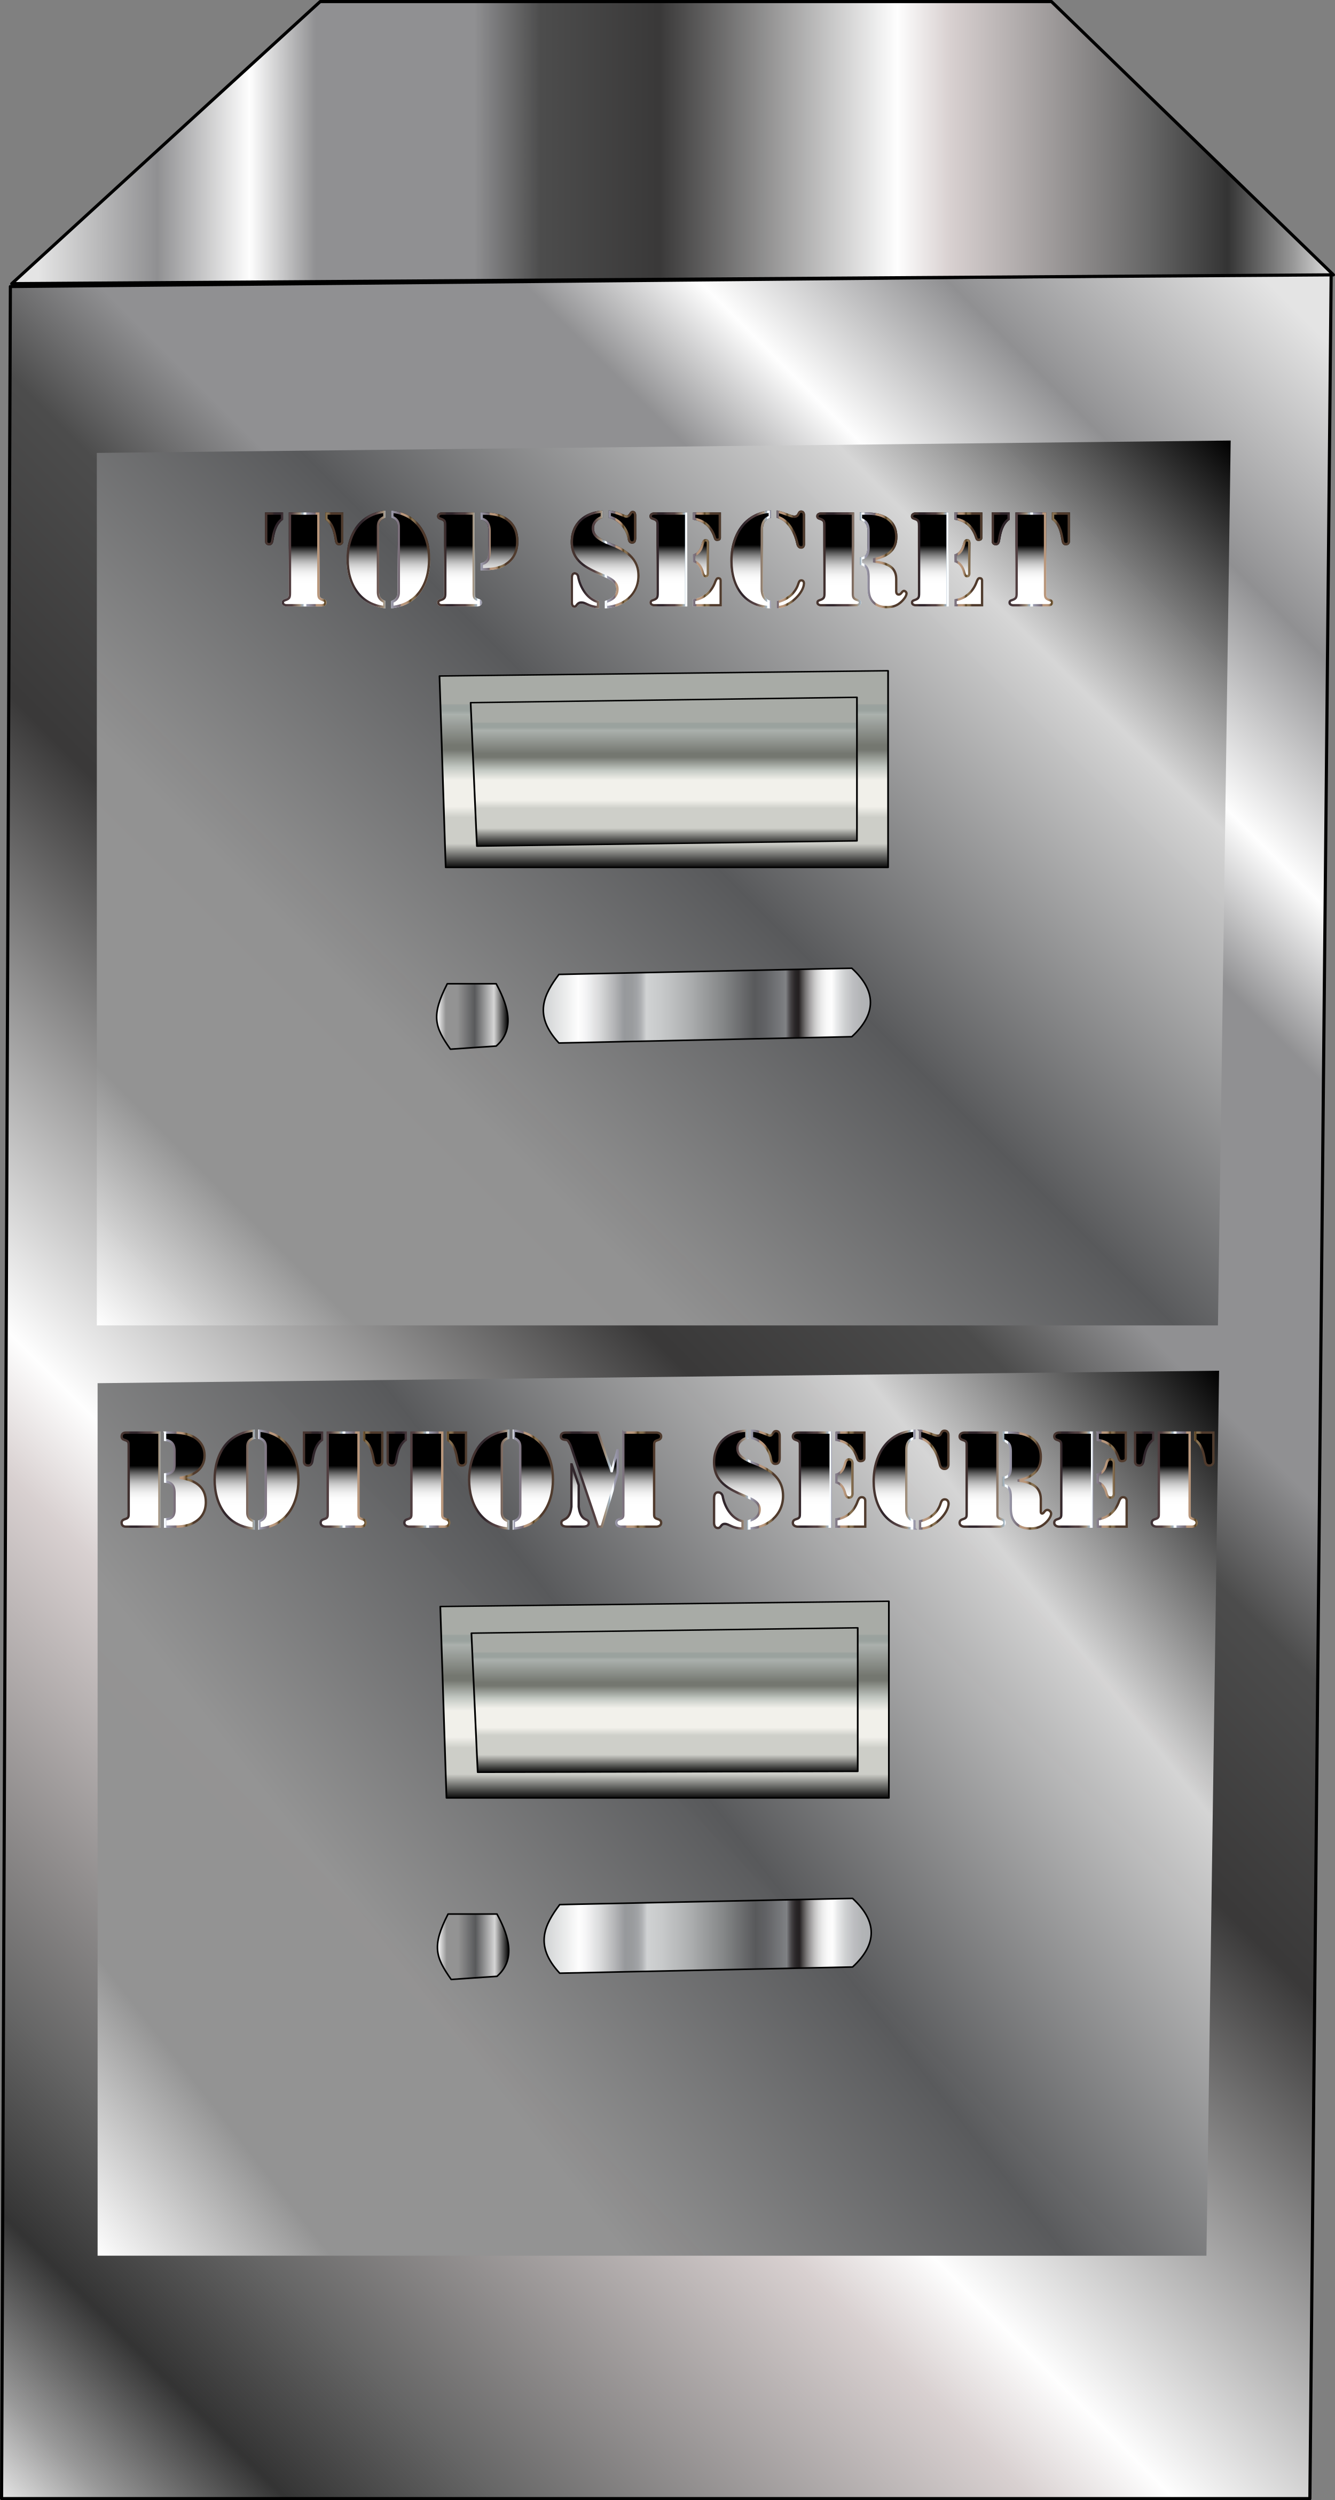 <svg xmlns="http://www.w3.org/2000/svg" viewBox="855.126 4.552 849.803 1590.951"><rect x="855.126" y="4.552" width="849.803" height="1590.951" fill="#808080" stroke="none"/><linearGradient id="a" gradientUnits="userSpaceOnUse" x1="713.826" y1="1452.204" x2="1844.841" y2="321.188"><stop offset="0" stop-color="#e5e5e5"/><stop offset=".03" stop-color="#999"/><stop offset=".08" stop-color="#333"/><stop offset=".14" stop-color="#666"/><stop offset=".29" stop-color="#d9d1d1"/><stop offset=".33" stop-color="#fff"/><stop offset=".51" stop-color="#393838"/><stop offset=".6" stop-color="#4c4c4c"/><stop offset=".65" stop-color="#909092"/><stop offset=".77" stop-color="#909092"/><stop offset=".82" stop-color="#fff"/><stop offset=".89" stop-color="#909092"/><stop offset=".98" stop-color="#e5e5e5"/></linearGradient><path fill="url(#a)" fill-opacity=".992" stroke="#000" stroke-width="2" stroke-linecap="round" stroke-linejoin="round" d="M861.734 186.883l-5.608 1407.62h832.813l13.547-1415.67-840.752 8.05v0z"/><linearGradient id="b" gradientUnits="userSpaceOnUse" x1="916.821" y1="1439.38" x2="1632.365" y2="878.346"><stop offset="0" stop-color="#fff"/><stop offset=".129" stop-color="#939393"/><stop offset=".292" stop-color="#939393"/><stop offset=".534" stop-color="#58595b"/><stop offset=".803" stop-color="#d6d6d6"/><stop offset="1"/></linearGradient><path fill="url(#b)" fill-opacity=".992" d="M917.254 884.725v555.208h705.837l8.05-563.148-713.886 7.94z"/><linearGradient id="c" gradientUnits="userSpaceOnUse" x1="1201.484" y1="1236.366" x2="1409.711" y2="1236.366"><stop offset="0" stop-color="#e5e2df"/><stop offset="0" stop-color="#d6d7d7"/><stop offset="0" stop-color="#d1d3d4"/><stop offset=".068" stop-color="#edeeee"/><stop offset=".107" stop-color="#fff"/><stop offset=".13" stop-color="#f5f5f6"/><stop offset=".17" stop-color="#dbdcdd"/><stop offset=".22" stop-color="#b1b2b4"/><stop offset=".247" stop-color="#97999c"/><stop offset=".272" stop-color="#9a9c9e"/><stop offset=".287" stop-color="#a2a4a7"/><stop offset=".299" stop-color="#b0b2b4"/><stop offset=".309" stop-color="#c4c6c8"/><stop offset=".315" stop-color="#d1d3d4"/><stop offset=".364" stop-color="#c7c9ca"/><stop offset=".446" stop-color="#adafb0"/><stop offset=".552" stop-color="#838586"/><stop offset=".646" stop-color="#58595b"/><stop offset=".678" stop-color="#616265"/><stop offset=".731" stop-color="#7a7c7f"/><stop offset=".742" stop-color="#808285"/><stop offset=".743" stop-color="#797a7d"/><stop offset=".75" stop-color="#5a595c"/><stop offset=".757" stop-color="#424041"/><stop offset=".765" stop-color="#312d2f"/><stop offset=".772" stop-color="#262324"/><stop offset=".781" stop-color="#231f20"/><stop offset=".79" stop-color="#4b4848"/><stop offset=".802" stop-color="#7a7878"/><stop offset=".815" stop-color="#a3a1a2"/><stop offset=".827" stop-color="#c4c3c3"/><stop offset=".84" stop-color="#dedede"/><stop offset=".854" stop-color="#f0f0f0"/><stop offset=".867" stop-color="#fbfbfb"/><stop offset=".882" stop-color="#fff"/><stop offset=".897" stop-color="#eaebec"/><stop offset=".921" stop-color="#d0d2d3"/><stop offset=".946" stop-color="#bebfc2"/><stop offset=".972" stop-color="#b3b5b7"/><stop offset="1" stop-color="#afb1b4"/></linearGradient><path fill="url(#c)" fill-opacity=".992" stroke="#000" stroke-linecap="round" stroke-linejoin="round" d="M1211.404 1216.517c-9.439 12.66-16.545 25.818 0 43.64l186.44-3.942c15.822-14.547 15.822-29.093 0-43.64l-186.44 3.942z"/><g transform="matrix(1 0 0 .853 0 86.874)"><linearGradient id="d" gradientUnits="userSpaceOnUse" x1="1278.168" y1="1244.745" x2="1278.168" y2="1119.62"><stop offset="0" stop-color="#0a0a0a"/><stop offset=".142" stop-color="#cecfc9"/><stop offset=".299" stop-color="#cecfc9"/><stop offset=".363" stop-color="#f2f1eb"/><stop offset=".52" stop-color="#f2f1eb"/><stop offset=".598" stop-color="#c2c8c2"/><stop offset=".701" stop-color="#747770"/><stop offset=".73" stop-color="#747770"/><stop offset=".912" stop-color="#abb1ad"/><stop offset=".936" stop-color="#9aa29e"/><stop offset=".953" stop-color="#9aa29e"/><stop offset=".956" stop-color="#9aa29e"/><stop offset=".969" stop-color="#9ca39f"/><stop offset=".974" stop-color="#a3a8a3"/><stop offset=".976" stop-color="#a8aba6"/><stop offset="1" stop-color="#a8aba6"/></linearGradient><path fill="url(#d)" fill-opacity=".992" stroke="#000" stroke-width="1.083" stroke-linecap="round" stroke-linejoin="round" d="M1135.396 1101.946l3.942 142.8h281.602v-146.742l-285.544 3.942z"/><linearGradient id="e" gradientUnits="userSpaceOnUse" x1="1278.168" y1="1225.591" x2="1278.168" y2="1133.7"><stop offset="0" stop-color="#0a0a0a"/><stop offset=".142" stop-color="#cecfc9"/><stop offset=".299" stop-color="#cecfc9"/><stop offset=".363" stop-color="#f2f1eb"/><stop offset=".52" stop-color="#f2f1eb"/><stop offset=".598" stop-color="#c2c8c2"/><stop offset=".701" stop-color="#747770"/><stop offset=".73" stop-color="#747770"/><stop offset=".912" stop-color="#abb1ad"/><stop offset=".936" stop-color="#9aa29e"/><stop offset=".953" stop-color="#9aa29e"/><stop offset=".956" stop-color="#9aa29e"/><stop offset=".969" stop-color="#9ca39f"/><stop offset=".974" stop-color="#a3a8a3"/><stop offset=".976" stop-color="#a8aba6"/><stop offset="1" stop-color="#a8aba6"/></linearGradient><path fill="url(#e)" fill-opacity=".992" stroke="#000" stroke-width="1.083" stroke-linecap="round" stroke-linejoin="round" d="M1155.217 1121.822l3.997 103.769 241.905-.666v-107.1l-245.902 3.997z"/></g><linearGradient id="f" gradientUnits="userSpaceOnUse" x1="1133.585" y1="1243.334" x2="1178.994" y2="1243.334"><stop offset="0" stop-color="#fff"/><stop offset=".129" stop-color="#939393"/><stop offset=".292" stop-color="#939393"/><stop offset=".534" stop-color="#58595b"/><stop offset=".803" stop-color="#d6d6d6"/><stop offset="1"/></linearGradient><path fill="url(#f)" fill-opacity=".992" stroke="#000" stroke-linecap="round" stroke-linejoin="round" d="M1140.337 1222.514c-10.438 20.376-7.995 27.427 1.999 41.64l29.148-1.998c13.603-11.882 5.664-29.093 0-39.642h-31.147z"/><linearGradient id="g" gradientUnits="userSpaceOnUse" x1="956.369" y1="887.584" x2="1598.801" y2="245.152"><stop offset="0" stop-color="#fff"/><stop offset=".129" stop-color="#939393"/><stop offset=".292" stop-color="#939393"/><stop offset=".534" stop-color="#58595b"/><stop offset=".803" stop-color="#d6d6d6"/><stop offset="1"/></linearGradient><path fill="url(#g)" fill-opacity=".992" d="M916.755 292.762V847.97h713.665l8.106-563.093-721.771 7.884z"/><linearGradient id="h" gradientUnits="userSpaceOnUse" x1="1200.984" y1="644.458" x2="1409.211" y2="644.458"><stop offset="0" stop-color="#e5e2df"/><stop offset="0" stop-color="#d6d7d7"/><stop offset="0" stop-color="#d1d3d4"/><stop offset=".068" stop-color="#edeeee"/><stop offset=".107" stop-color="#fff"/><stop offset=".13" stop-color="#f5f5f6"/><stop offset=".17" stop-color="#dbdcdd"/><stop offset=".22" stop-color="#b1b2b4"/><stop offset=".247" stop-color="#97999c"/><stop offset=".272" stop-color="#9a9c9e"/><stop offset=".287" stop-color="#a2a4a7"/><stop offset=".299" stop-color="#b0b2b4"/><stop offset=".309" stop-color="#c4c6c8"/><stop offset=".315" stop-color="#d1d3d4"/><stop offset=".364" stop-color="#c7c9ca"/><stop offset=".446" stop-color="#adafb0"/><stop offset=".552" stop-color="#838586"/><stop offset=".646" stop-color="#58595b"/><stop offset=".678" stop-color="#616265"/><stop offset=".731" stop-color="#7a7c7f"/><stop offset=".742" stop-color="#808285"/><stop offset=".743" stop-color="#797a7d"/><stop offset=".75" stop-color="#5a595c"/><stop offset=".757" stop-color="#424041"/><stop offset=".765" stop-color="#312d2f"/><stop offset=".772" stop-color="#262324"/><stop offset=".781" stop-color="#231f20"/><stop offset=".79" stop-color="#4b4848"/><stop offset=".802" stop-color="#7a7878"/><stop offset=".815" stop-color="#a3a1a2"/><stop offset=".827" stop-color="#c4c3c3"/><stop offset=".84" stop-color="#dedede"/><stop offset=".854" stop-color="#f0f0f0"/><stop offset=".867" stop-color="#fbfbfb"/><stop offset=".882" stop-color="#fff"/><stop offset=".897" stop-color="#eaebec"/><stop offset=".921" stop-color="#d0d2d3"/><stop offset=".946" stop-color="#bebfc2"/><stop offset=".972" stop-color="#b3b5b7"/><stop offset="1" stop-color="#afb1b4"/></linearGradient><path fill="url(#h)" fill-opacity=".992" stroke="#000" stroke-linecap="round" stroke-linejoin="round" d="M1210.904 624.61c-9.438 12.658-16.545 25.761 0 43.639l186.44-3.997c15.823-14.547 15.823-29.093 0-43.584l-186.44 3.942h0z"/><g transform="matrix(1 0 0 .853 -.09 -19.741)"><linearGradient id="i" gradientUnits="userSpaceOnUse" x1="1277.759" y1="675.581" x2="1277.759" y2="550.456"><stop offset="0" stop-color="#0a0a0a"/><stop offset=".142" stop-color="#cecfc9"/><stop offset=".299" stop-color="#cecfc9"/><stop offset=".363" stop-color="#f2f1eb"/><stop offset=".52" stop-color="#f2f1eb"/><stop offset=".598" stop-color="#c2c8c2"/><stop offset=".701" stop-color="#747770"/><stop offset=".73" stop-color="#747770"/><stop offset=".912" stop-color="#abb1ad"/><stop offset=".936" stop-color="#9aa29e"/><stop offset=".953" stop-color="#9aa29e"/><stop offset=".956" stop-color="#9aa29e"/><stop offset=".969" stop-color="#9ca39f"/><stop offset=".974" stop-color="#a3a8a3"/><stop offset=".976" stop-color="#a8aba6"/><stop offset="1" stop-color="#a8aba6"/></linearGradient><path fill="url(#i)" fill-opacity=".992" stroke="#000" stroke-width="1.083" stroke-linecap="round" stroke-linejoin="round" d="M1134.987 532.782l3.942 142.8h281.602V528.84l-285.544 3.942z"/><linearGradient id="j" gradientUnits="userSpaceOnUse" x1="1277.759" y1="659.703" x2="1277.759" y2="565.019"><stop offset="0" stop-color="#0a0a0a"/><stop offset=".142" stop-color="#cecfc9"/><stop offset=".299" stop-color="#cecfc9"/><stop offset=".363" stop-color="#f2f1eb"/><stop offset=".52" stop-color="#f2f1eb"/><stop offset=".598" stop-color="#c2c8c2"/><stop offset=".701" stop-color="#747770"/><stop offset=".73" stop-color="#747770"/><stop offset=".912" stop-color="#abb1ad"/><stop offset=".936" stop-color="#9aa29e"/><stop offset=".953" stop-color="#9aa29e"/><stop offset=".956" stop-color="#9aa29e"/><stop offset=".969" stop-color="#9ca39f"/><stop offset=".974" stop-color="#a3a8a3"/><stop offset=".976" stop-color="#a8aba6"/><stop offset="1" stop-color="#a8aba6"/></linearGradient><path fill="url(#j)" fill-opacity=".992" stroke="#000" stroke-width="1.083" stroke-linecap="round" stroke-linejoin="round" d="M1154.808 552.658l3.997 107.045 241.905-3.942v-107.1l-245.902 3.997z"/></g><linearGradient id="k" gradientUnits="userSpaceOnUse" x1="1133.085" y1="651.371" x2="1178.494" y2="651.371"><stop offset="0" stop-color="#fff"/><stop offset=".129" stop-color="#939393"/><stop offset=".292" stop-color="#939393"/><stop offset=".534" stop-color="#58595b"/><stop offset=".803" stop-color="#d6d6d6"/><stop offset="1"/></linearGradient><path fill="url(#k)" fill-opacity=".992" stroke="#000" stroke-linecap="round" stroke-linejoin="round" d="M1139.838 630.55c-10.438 20.377-7.996 27.483 1.998 41.641l29.149-1.999c13.602-11.881 5.663-29.037 0-39.642h-31.147z"/><linearGradient id="l" gradientUnits="userSpaceOnUse" x1="1703.929" y1="95.302" x2="862.622" y2="95.302"><stop offset="0" stop-color="#e5e5e5"/><stop offset=".03" stop-color="#999"/><stop offset=".08" stop-color="#333"/><stop offset=".14" stop-color="#666"/><stop offset=".29" stop-color="#d9d1d1"/><stop offset=".33" stop-color="#fff"/><stop offset=".51" stop-color="#393838"/><stop offset=".6" stop-color="#4c4c4c"/><stop offset=".65" stop-color="#909092"/><stop offset=".77" stop-color="#909092"/><stop offset=".82" stop-color="#fff"/><stop offset=".89" stop-color="#909092"/><stop offset=".98" stop-color="#e5e5e5"/></linearGradient><path fill="url(#l)" fill-opacity=".992" stroke="#000" stroke-width="2" stroke-linecap="round" stroke-linejoin="round" d="M862.622 185.051L1058.944 5.552h465.486l179.5 173.891-841.308 5.608h0z"/><g><linearGradient id="m" gradientUnits="userSpaceOnUse" x1="1048.75" y1="390.44" x2="1048.75" y2="330.599"><stop offset=".232" stop-color="#fff"/><stop offset=".301" stop-color="#fcfcfc"/><stop offset=".355" stop-color="#f2f2f2"/><stop offset=".404" stop-color="#e1e1e1"/><stop offset=".451" stop-color="#cacaca"/><stop offset=".495" stop-color="#ababab"/><stop offset=".538" stop-color="#868686"/><stop offset=".58" stop-color="#595959"/><stop offset=".62" stop-color="#272727"/><stop offset=".647"/><stop offset="1"/></linearGradient><path fill="url(#m)" d="M1023.829 330.599h11.52v4.64c-4.16 2.96-5.28 8.24-6 12.48-.24 1.76-.64 3.84-2.88 3.84-2.4 0-2.64-2-2.64-2.32v-18.64zm15.121 0h19.6v50.881c0 2.96-.08 3.44 2.72 4.32 1.04.32 1.76 1.04 1.76 2.16 0 2.32-2.64 2.48-2.96 2.48h-22.64c-.32 0-2.96-.16-2.96-2.48 0-1.12.72-1.84 1.76-2.16 2.8-.88 2.72-1.36 2.72-4.32v-50.881zm34.72 18.64c0 .32-.24 2.32-2.64 2.32-2.24 0-2.64-2.08-2.88-3.84-.72-4.24-1.84-9.52-6-12.48v-4.64h11.52v18.64z"/><linearGradient id="n" gradientUnits="userSpaceOnUse" x1="1023.829" y1="360.519" x2="1073.671" y2="360.519"><stop offset="0" stop-color="#493630"/><stop offset=".079" stop-color="#42312f"/><stop offset=".098" stop-color="#3f2f2e"/><stop offset=".101" stop-color="#3c2d2d"/><stop offset=".112" stop-color="#33272c"/><stop offset=".129" stop-color="#30252b"/><stop offset=".188" stop-color="#30252b"/><stop offset=".237" stop-color="#423337"/><stop offset=".294" stop-color="#4f3d3f"/><stop offset=".345" stop-color="#544042"/><stop offset=".443" stop-color="#a4927c"/><stop offset=".455" stop-color="#a39d93"/><stop offset=".476" stop-color="#a2adb4"/><stop offset=".487" stop-color="#a1b3c1"/><stop offset=".498" stop-color="#f8fcff"/><stop offset=".522" stop-color="#f8fcff"/><stop offset=".524" stop-color="#eceff4"/><stop offset=".528" stop-color="#cbcdd8"/><stop offset=".533" stop-color="#9d9eb0"/><stop offset=".638" stop-color="#756872"/><stop offset=".657" stop-color="#b9977c"/><stop offset=".692" stop-color="#b9977c"/><stop offset=".697" stop-color="#b9977c"/><stop offset=".715" stop-color="#b69579"/><stop offset=".727" stop-color="#ad8d71"/><stop offset=".738" stop-color="#9e7f63"/><stop offset=".747" stop-color="#886c4f"/><stop offset=".755" stop-color="#6f5637"/><stop offset=".755" stop-color="#5e4727"/><stop offset=".764" stop-color="#5e4727"/><stop offset=".764" stop-color="#5e4727"/><stop offset=".782" stop-color="#877050"/><stop offset=".8" stop-color="#877050"/><stop offset=".8" stop-color="#877050"/><stop offset=".811" stop-color="#836c4d"/><stop offset=".822" stop-color="#776046"/><stop offset=".833" stop-color="#634d39"/><stop offset=".841" stop-color="#503a2c"/><stop offset=".921" stop-color="#503a2c"/><stop offset=".922" stop-color="#503a2c"/><stop offset="1" stop-color="#503d2f"/></linearGradient><path fill="url(#n)" d="M1072.17 332.099l.001 17.11c-.057.85-.873.85-1.141.85-.632 0-1.07-.177-1.401-2.591-.778-4.584-1.95-9.704-5.979-12.972v-2.397h8.52m-15.12 0v49.62c-.003 3.27.289 4.418 3.779 5.514.701.216.701.549.701.727 0 .93-1.315.978-1.46.98h-22.636c-.15-.002-1.465-.05-1.465-.98 0-.179 0-.511.71-.73 3.482-1.093 3.774-2.242 3.771-5.511v-49.62h16.6m-23.2 0v2.397c-4.03 3.268-5.202 8.39-5.987 13.02-.323 2.366-.761 2.543-1.394 2.543-.268 0-1.084 0-1.14-.82v-17.14h8.52m39.822-1.5h-11.52v4.64c4.16 2.96 5.28 8.24 6 12.48.24 1.76.639 3.84 2.88 3.84 2.4 0 2.64-2 2.64-2.32v-18.64zm-15.121 0h-19.6v50.881c0 2.96.08 3.44-2.72 4.32-1.04.32-1.76 1.04-1.76 2.16 0 2.32 2.64 2.48 2.96 2.48h22.64c.32 0 2.96-.16 2.96-2.48 0-1.12-.72-1.84-1.76-2.16-2.8-.88-2.72-1.36-2.72-4.32v-50.881zm-23.2 0h-11.521v18.64c0 .32.24 2.32 2.64 2.32 2.24 0 2.64-2.08 2.88-3.84.72-4.24 1.84-9.52 6-12.48v-4.64z"/><linearGradient id="o" gradientUnits="userSpaceOnUse" x1="1102.349" y1="391.64" x2="1102.349" y2="329.398"><stop offset=".232" stop-color="#fff"/><stop offset=".301" stop-color="#fcfcfc"/><stop offset=".355" stop-color="#f2f2f2"/><stop offset=".404" stop-color="#e1e1e1"/><stop offset=".451" stop-color="#cacaca"/><stop offset=".495" stop-color="#ababab"/><stop offset=".538" stop-color="#868686"/><stop offset=".58" stop-color="#595959"/><stop offset=".62" stop-color="#272727"/><stop offset=".647"/><stop offset="1"/></linearGradient><path fill="url(#o)" d="M1100.55 334.039c-3.76 1.36-4.08 3.76-4.08 5.76v41.44c0 2 .32 4.4 4.08 5.761v4.64c-16.961-1.52-24.881-15.2-24.881-31.12 0-15.92 7.92-29.602 24.88-31.122v4.64zm3.6 52.961c3.76-1.36 4.08-3.76 4.08-5.76v-41.441c0-2-.32-4.4-4.08-5.76v-4.64c16.96 1.52 24.88 15.2 24.88 31.12 0 15.92-7.92 29.601-24.88 31.121V387z"/><linearGradient id="p" gradientUnits="userSpaceOnUse" x1="1075.669" y1="360.519" x2="1129.03" y2="360.519"><stop offset="0" stop-color="#493630"/><stop offset=".079" stop-color="#42312f"/><stop offset=".098" stop-color="#3f2f2e"/><stop offset=".101" stop-color="#3c2d2d"/><stop offset=".112" stop-color="#33272c"/><stop offset=".129" stop-color="#30252b"/><stop offset=".188" stop-color="#30252b"/><stop offset=".237" stop-color="#423337"/><stop offset=".294" stop-color="#4f3d3f"/><stop offset=".345" stop-color="#544042"/><stop offset=".443" stop-color="#a4927c"/><stop offset=".455" stop-color="#a39d93"/><stop offset=".476" stop-color="#a2adb4"/><stop offset=".487" stop-color="#a1b3c1"/><stop offset=".498" stop-color="#f8fcff"/><stop offset=".522" stop-color="#f8fcff"/><stop offset=".524" stop-color="#eceff4"/><stop offset=".528" stop-color="#cbcdd8"/><stop offset=".533" stop-color="#9d9eb0"/><stop offset=".638" stop-color="#756872"/><stop offset=".657" stop-color="#b9977c"/><stop offset=".692" stop-color="#b9977c"/><stop offset=".697" stop-color="#b9977c"/><stop offset=".715" stop-color="#b69579"/><stop offset=".727" stop-color="#ad8d71"/><stop offset=".738" stop-color="#9e7f63"/><stop offset=".747" stop-color="#886c4f"/><stop offset=".755" stop-color="#6f5637"/><stop offset=".755" stop-color="#5e4727"/><stop offset=".764" stop-color="#5e4727"/><stop offset=".764" stop-color="#5e4727"/><stop offset=".782" stop-color="#877050"/><stop offset=".8" stop-color="#877050"/><stop offset=".8" stop-color="#877050"/><stop offset=".811" stop-color="#836c4d"/><stop offset=".822" stop-color="#776046"/><stop offset=".833" stop-color="#634d39"/><stop offset=".841" stop-color="#503a2c"/><stop offset=".921" stop-color="#503a2c"/><stop offset=".922" stop-color="#503a2c"/><stop offset="1" stop-color="#503d2f"/></linearGradient><path fill="url(#p)" d="M1105.65 331.081c6.842.974 12.25 4.12 16.09 9.364 3.788 5.174 5.79 12.115 5.79 20.074 0 7.959-2.002 14.9-5.79 20.075-3.84 5.244-9.248 8.39-16.09 9.363v-1.956c3.59-1.694 4.08-4.472 4.08-6.761v-41.441c0-2.29-.49-5.068-4.08-6.762v-1.956m-6.6 0v1.956c-3.592 1.695-4.08 4.473-4.08 6.762v41.44c0 2.29.488 5.068 4.08 6.762v1.956c-6.843-.973-12.251-4.118-16.09-9.363-3.789-5.174-5.791-12.116-5.791-20.075 0-7.958 2.002-14.9 5.79-20.074 3.84-5.245 9.248-8.39 16.09-9.364m5.1-1.683v4.64c3.76 1.36 4.08 3.76 4.08 5.76v41.442c0 2-.319 4.4-4.08 5.76v4.64c16.961-1.52 24.881-15.2 24.881-31.121 0-15.92-7.92-29.6-24.88-31.12zm-3.6 0c-16.96 1.52-24.88 15.201-24.88 31.121 0 15.92 7.92 29.601 24.88 31.121V387c-3.76-1.36-4.08-3.76-4.08-5.76v-41.441c0-2 .32-4.4 4.08-5.76v-4.64z"/><linearGradient id="q" gradientUnits="userSpaceOnUse" x1="1159.229" y1="390.44" x2="1159.229" y2="330.599"><stop offset=".232" stop-color="#fff"/><stop offset=".301" stop-color="#fcfcfc"/><stop offset=".355" stop-color="#f2f2f2"/><stop offset=".404" stop-color="#e1e1e1"/><stop offset=".451" stop-color="#cacaca"/><stop offset=".495" stop-color="#ababab"/><stop offset=".538" stop-color="#868686"/><stop offset=".58" stop-color="#595959"/><stop offset=".62" stop-color="#272727"/><stop offset=".647"/><stop offset="1"/></linearGradient><path fill="url(#q)" d="M1137.829 339.559c0-2.96.08-3.44-2.72-4.32-1.04-.32-1.76-1.04-1.76-2.16 0-2.32 2.64-2.48 2.96-2.48h21.12v50.881c0 2.96-.08 3.44 2.72 4.32 1.041.32 1.76 1.04 1.76 2.16 0 2.32-2.64 2.48-2.959 2.48h-22.64c-.32 0-2.961-.16-2.961-2.48 0-1.12.72-1.84 1.76-2.16 2.8-.88 2.72-1.36 2.72-4.32v-41.921zm23.201-8.96c7.6 0 12.08.8 15.84 2.96 5.92 3.52 8.24 8.8 8.24 15.52s-2.32 12-8.24 15.52c-3.76 2.16-8.24 2.96-15.84 2.96v-4.64c4.72-.88 4.959-4.16 4.959-8.08v-12.08c0-3.6-.719-6.88-4.959-7.52v-4.64z"/><linearGradient id="r" gradientUnits="userSpaceOnUse" x1="1133.348" y1="360.519" x2="1185.11" y2="360.519"><stop offset="0" stop-color="#493630"/><stop offset=".079" stop-color="#42312f"/><stop offset=".098" stop-color="#3f2f2e"/><stop offset=".101" stop-color="#3c2d2d"/><stop offset=".112" stop-color="#33272c"/><stop offset=".129" stop-color="#30252b"/><stop offset=".188" stop-color="#30252b"/><stop offset=".237" stop-color="#423337"/><stop offset=".294" stop-color="#4f3d3f"/><stop offset=".345" stop-color="#544042"/><stop offset=".443" stop-color="#a4927c"/><stop offset=".455" stop-color="#a39d93"/><stop offset=".476" stop-color="#a2adb4"/><stop offset=".487" stop-color="#a1b3c1"/><stop offset=".498" stop-color="#f8fcff"/><stop offset=".522" stop-color="#f8fcff"/><stop offset=".524" stop-color="#eceff4"/><stop offset=".528" stop-color="#cbcdd8"/><stop offset=".533" stop-color="#9d9eb0"/><stop offset=".638" stop-color="#756872"/><stop offset=".657" stop-color="#b9977c"/><stop offset=".692" stop-color="#b9977c"/><stop offset=".697" stop-color="#b9977c"/><stop offset=".715" stop-color="#b69579"/><stop offset=".727" stop-color="#ad8d71"/><stop offset=".738" stop-color="#9e7f63"/><stop offset=".747" stop-color="#886c4f"/><stop offset=".755" stop-color="#6f5637"/><stop offset=".755" stop-color="#5e4727"/><stop offset=".764" stop-color="#5e4727"/><stop offset=".764" stop-color="#5e4727"/><stop offset=".782" stop-color="#877050"/><stop offset=".8" stop-color="#877050"/><stop offset=".8" stop-color="#877050"/><stop offset=".811" stop-color="#836c4d"/><stop offset=".822" stop-color="#776046"/><stop offset=".833" stop-color="#634d39"/><stop offset=".841" stop-color="#503a2c"/><stop offset=".921" stop-color="#503a2c"/><stop offset=".922" stop-color="#503a2c"/><stop offset="1" stop-color="#503d2f"/></linearGradient><path fill="url(#r)" d="M1155.93 332.099v49.62c-.003 3.27.289 4.418 3.779 5.515.7.215.7.547.7.726 0 .93-1.314.978-1.46.98h-22.635c-.15-.002-1.466-.05-1.466-.98 0-.179 0-.51.71-.73 3.482-1.093 3.773-2.242 3.77-5.511v-42.4c.003-3.269-.288-4.417-3.777-5.514-.703-.216-.703-.548-.703-.726 0-.93 1.316-.978 1.461-.98h19.62m6.601.011c6.488.102 10.374.9 13.573 2.738 5.122 3.045 7.507 7.567 7.507 14.231s-2.385 11.186-7.487 14.22c-3.218 1.848-7.105 2.647-13.593 2.75v-1.955c4.96-1.536 4.959-5.96 4.959-9.255v-12.08c0-2.043 0-7.221-4.959-8.72v-1.929m-1.5-1.511v4.64c4.24.64 4.959 3.92 4.959 7.52v12.08c0 3.92-.24 7.2-4.959 8.08v4.64c7.6 0 12.08-.8 15.84-2.96 5.92-3.52 8.24-8.8 8.24-15.52s-2.32-12-8.24-15.52c-3.76-2.16-8.24-2.96-15.84-2.96zm-3.6 0h-21.12c-.321 0-2.962.16-2.962 2.48 0 1.12.721 1.84 1.761 2.16 2.8.88 2.72 1.36 2.72 4.32v41.921c0 2.96.08 3.44-2.72 4.32-1.04.32-1.76 1.04-1.76 2.16 0 2.32 2.64 2.48 2.96 2.48h22.64c.32 0 2.96-.16 2.96-2.48 0-1.12-.719-1.84-1.76-2.16-2.8-.88-2.72-1.36-2.72-4.32v-50.881z"/><g><linearGradient id="s" gradientUnits="userSpaceOnUse" x1="1240.348" y1="391.64" x2="1240.348" y2="329.398"><stop offset=".232" stop-color="#fff"/><stop offset=".301" stop-color="#fcfcfc"/><stop offset=".355" stop-color="#f2f2f2"/><stop offset=".404" stop-color="#e1e1e1"/><stop offset=".451" stop-color="#cacaca"/><stop offset=".495" stop-color="#ababab"/><stop offset=".538" stop-color="#868686"/><stop offset=".58" stop-color="#595959"/><stop offset=".62" stop-color="#272727"/><stop offset=".647"/><stop offset="1"/></linearGradient><path fill="url(#s)" d="M1238.948 334.039c-3.041 1.04-5.68 3.28-5.68 6.56 0 3.92 2.16 6.32 11.68 10 14.16 5.44 17.36 12.96 17.36 20.32 0 12.4-10.32 20.481-22.16 20.721V387c3.84-1.2 7.12-2.96 7.28-7.36.16-5.04-5.76-7.12-9.6-8.8-10.081-4.24-19.44-8.801-19.44-21.361 0-12.16 8.8-19.68 20.56-20.08v4.64zm-20.56 38.48c0-1.68.32-3.92 2.56-3.92 1.6 0 2.719 1.28 2.959 2.64 1.121 6.4 5.6 14.321 12.64 15.761v4.64c-6.96-.16-8.48-2.96-11.36-2.96-2.56 0-2.32 2.64-4.32 2.64-2.48 0-2.48-2.96-2.48-3.36v-15.44zm41.76-25.84c0 1.84-.32 3.84-2.64 3.84-1.92 0-2.64-1.52-2.88-3.12-.88-5.92-5.84-12-12.08-13.36v-4.64c5.04.08 10.4 3.12 11.28 3.12 2.08 0 1.92-2.88 4-2.88 2.48 0 2.32 2.72 2.32 3.36v13.68z"/><linearGradient id="t" gradientUnits="userSpaceOnUse" x1="1218.388" y1="360.519" x2="1262.308" y2="360.519"><stop offset="0" stop-color="#493630"/><stop offset=".079" stop-color="#42312f"/><stop offset=".098" stop-color="#3f2f2e"/><stop offset=".101" stop-color="#3c2d2d"/><stop offset=".112" stop-color="#33272c"/><stop offset=".129" stop-color="#30252b"/><stop offset=".188" stop-color="#30252b"/><stop offset=".237" stop-color="#423337"/><stop offset=".294" stop-color="#4f3d3f"/><stop offset=".345" stop-color="#544042"/><stop offset=".443" stop-color="#a4927c"/><stop offset=".455" stop-color="#a39d93"/><stop offset=".476" stop-color="#a2adb4"/><stop offset=".487" stop-color="#a1b3c1"/><stop offset=".498" stop-color="#f8fcff"/><stop offset=".522" stop-color="#f8fcff"/><stop offset=".524" stop-color="#eceff4"/><stop offset=".528" stop-color="#cbcdd8"/><stop offset=".533" stop-color="#9d9eb0"/><stop offset=".638" stop-color="#756872"/><stop offset=".657" stop-color="#b9977c"/><stop offset=".692" stop-color="#b9977c"/><stop offset=".697" stop-color="#b9977c"/><stop offset=".715" stop-color="#b69579"/><stop offset=".727" stop-color="#ad8d71"/><stop offset=".738" stop-color="#9e7f63"/><stop offset=".747" stop-color="#886c4f"/><stop offset=".755" stop-color="#6f5637"/><stop offset=".755" stop-color="#5e4727"/><stop offset=".764" stop-color="#5e4727"/><stop offset=".764" stop-color="#5e4727"/><stop offset=".782" stop-color="#877050"/><stop offset=".8" stop-color="#877050"/><stop offset=".8" stop-color="#877050"/><stop offset=".811" stop-color="#836c4d"/><stop offset=".822" stop-color="#776046"/><stop offset=".833" stop-color="#634d39"/><stop offset=".841" stop-color="#503a2c"/><stop offset=".921" stop-color="#503a2c"/><stop offset=".922" stop-color="#503a2c"/><stop offset="1" stop-color="#503d2f"/></linearGradient><path fill="url(#t)" d="M1237.448 330.993v2.017c-3.578 1.545-5.68 4.324-5.68 7.589 0 4.93 3.072 7.7 12.642 11.4 14.534 5.584 16.398 13.045 16.398 18.92 0 11.731-9.401 18.337-19.16 19.143v-1.98c3.488-1.238 7.098-3.395 7.28-8.395.18-5.656-5.671-8.156-9.542-9.81-.33-.14-.65-.278-.977-.42-10.494-4.414-18.522-8.687-18.522-19.978 0-10.4 6.839-17.519 17.561-18.486m6.6.022c2.784.368 5.574 1.51 7.35 2.237 1.285.526 1.872.767 2.43.767 1.842 0 2.722-1.32 3.248-2.108.475-.712.573-.772.753-.772.37 0 .472.103.506.137.217.22.323.756.314 1.595v13.808c0 2.34-.58 2.34-1.14 2.34-.392 0-1.121 0-1.397-1.84-.963-6.485-6.044-12.417-12.064-14.293v-1.871m-23.1 39.085c.906 0 1.382.837 1.481 1.398 1.173 6.693 5.588 14.516 12.619 16.666v1.89c-2.905-.271-4.6-1.078-6-1.744-1.223-.581-2.378-1.13-3.86-1.13-2.1 0-3.073 1.27-3.655 2.03-.467.61-.521.61-.665.61-.81 0-.98-1.011-.98-1.86v-15.44c0-2.42.716-2.42 1.06-2.42m21.6-40.702v4.64c6.24 1.36 11.2 7.44 12.08 13.36.24 1.601.96 3.121 2.88 3.121 2.32 0 2.64-2 2.64-3.84v-13.68c0-.64.16-3.36-2.32-3.36-2.08 0-1.92 2.88-4 2.88-.88 0-6.24-3.04-11.28-3.12zm-3.6 0c-11.76.4-20.56 7.92-20.56 20.081 0 12.56 9.359 17.12 19.44 21.36 3.84 1.68 9.76 3.76 9.6 8.8-.16 4.4-3.44 6.16-7.28 7.361v4.64c11.84-.24 22.16-8.32 22.16-20.72 0-7.36-3.2-14.88-17.36-20.32-9.52-3.681-11.68-6.08-11.68-10.001 0-3.28 2.639-5.52 5.68-6.56v-4.64zm-18 39.202c-2.24 0-2.56 2.24-2.56 3.92v15.44c0 .4 0 3.36 2.48 3.36 2 0 1.76-2.64 4.32-2.64 2.88 0 4.4 2.8 11.36 2.96V387c-7.04-1.44-11.52-9.36-12.64-15.76-.241-1.36-1.36-2.64-2.96-2.64z"/></g><g><linearGradient id="u" gradientUnits="userSpaceOnUse" x1="1291.591" y1="390.44" x2="1291.591" y2="330.599"><stop offset=".232" stop-color="#fff"/><stop offset=".301" stop-color="#fcfcfc"/><stop offset=".355" stop-color="#f2f2f2"/><stop offset=".404" stop-color="#e1e1e1"/><stop offset=".451" stop-color="#cacaca"/><stop offset=".495" stop-color="#ababab"/><stop offset=".538" stop-color="#868686"/><stop offset=".58" stop-color="#595959"/><stop offset=".62" stop-color="#272727"/><stop offset=".647"/><stop offset="1"/></linearGradient><path fill="url(#u)" d="M1271.507 330.599h21.12v59.84h-21.12c-.32 0-2.96-.16-2.96-2.48 0-1.12.72-1.84 1.76-2.16 2.8-.88 2.72-1.36 2.72-4.32v-41.92c0-2.96.08-3.44-2.72-4.32-1.04-.32-1.76-1.04-1.76-2.16 0-2.32 2.64-2.48 2.96-2.48zm24.72 0h17.841v16.24c0 .4-.08 1.92-2.48 1.92-1.36 0-1.76-.8-2.16-2-2.08-6.48-6.16-10.4-13.2-11.52v-4.64zm0 26.72c3.362-.88 4.881-4 5.6-7.04.4-1.36.88-2.64 2.56-2.64 2.481 0 2.08 2.88 2.08 3.52v17.28c0 .64.401 3.52-2.08 3.52-1.68 0-2.16-1.28-2.56-2.64-.719-3.04-2.238-6.16-5.6-7.04v-4.96zm0 28.48c6.48-.799 11.442-5.2 13.602-11.6.56-1.2 1.039-2.48 2.48-2.48 2.559 0 2.319 2.4 2.319 2.72v16h-18.4v-4.64z"/><linearGradient id="v" gradientUnits="userSpaceOnUse" x1="1268.548" y1="360.519" x2="1314.634" y2="360.519"><stop offset="0" stop-color="#493630"/><stop offset=".079" stop-color="#42312f"/><stop offset=".098" stop-color="#3f2f2e"/><stop offset=".101" stop-color="#3c2d2d"/><stop offset=".112" stop-color="#33272c"/><stop offset=".129" stop-color="#30252b"/><stop offset=".188" stop-color="#30252b"/><stop offset=".237" stop-color="#423337"/><stop offset=".294" stop-color="#4f3d3f"/><stop offset=".345" stop-color="#544042"/><stop offset=".443" stop-color="#a4927c"/><stop offset=".455" stop-color="#a39d93"/><stop offset=".476" stop-color="#a2adb4"/><stop offset=".487" stop-color="#a1b3c1"/><stop offset=".498" stop-color="#f8fcff"/><stop offset=".522" stop-color="#f8fcff"/><stop offset=".524" stop-color="#eceff4"/><stop offset=".528" stop-color="#cbcdd8"/><stop offset=".533" stop-color="#9d9eb0"/><stop offset=".638" stop-color="#756872"/><stop offset=".657" stop-color="#b9977c"/><stop offset=".692" stop-color="#b9977c"/><stop offset=".697" stop-color="#b9977c"/><stop offset=".715" stop-color="#b69579"/><stop offset=".727" stop-color="#ad8d71"/><stop offset=".738" stop-color="#9e7f63"/><stop offset=".747" stop-color="#886c4f"/><stop offset=".755" stop-color="#6f5637"/><stop offset=".755" stop-color="#5e4727"/><stop offset=".764" stop-color="#5e4727"/><stop offset=".764" stop-color="#5e4727"/><stop offset=".782" stop-color="#877050"/><stop offset=".8" stop-color="#877050"/><stop offset=".8" stop-color="#877050"/><stop offset=".811" stop-color="#836c4d"/><stop offset=".822" stop-color="#776046"/><stop offset=".833" stop-color="#634d39"/><stop offset=".841" stop-color="#503a2c"/><stop offset=".921" stop-color="#503a2c"/><stop offset=".922" stop-color="#503a2c"/><stop offset="1" stop-color="#503d2f"/></linearGradient><path fill="url(#v)" d="M1312.568 332.099v14.74c0 .146 0 .42-.98.42-.357 0-.411 0-.731-.959-2.198-6.845-6.499-10.882-13.13-12.307v-1.895h14.841m-21.44 0v56.842h-19.617c-.15-.002-1.463-.05-1.463-.98 0-.179 0-.511.71-.73 3.48-1.093 3.772-2.242 3.77-5.511v-42.4c.002-3.269-.29-4.417-3.78-5.514-.7-.216-.7-.548-.7-.726 0-.93 1.313-.978 1.459-.98h19.62m13.26 17.04c.07 0 .303.006.377.084.182.19.254.735.214 1.62-.006.129-.01.236-.01.316v17.28c0 .08.004.188.01.316.04.885-.032 1.43-.214 1.621-.074.078-.307.084-.376.084-.424 0-.658 0-1.11-1.527-.95-3.98-2.815-6.572-5.55-7.725v-2.817c2.735-1.154 4.6-3.746 5.55-7.726.452-1.526.686-1.526 1.11-1.526m7.92 24.08c.312 0 .545.057.64.156.077.08.203.306.182.937l-.002.128v14.5h-15.4v-1.863c6.273-1.252 11.259-5.772 13.496-12.32l.085-.184c.536-1.167.711-1.353 1-1.353m1.76-42.621h-17.842v4.64c7.041 1.12 11.121 5.04 13.201 11.52.4 1.2.8 2 2.16 2 2.4 0 2.48-1.52 2.48-1.92v-16.24zm-21.441 0h-21.121c-.32 0-2.96.16-2.96 2.48 0 1.12.72 1.84 1.76 2.16 2.8.88 2.72 1.36 2.72 4.32v41.921c0 2.96.08 3.44-2.72 4.32-1.04.32-1.76 1.04-1.76 2.16 0 2.32 2.64 2.48 2.96 2.48h21.12v-59.841zm11.76 17.04c-1.68 0-2.16 1.28-2.56 2.64-.72 3.04-2.24 6.16-5.6 7.04v4.96c3.36.88 4.88 4 5.6 7.04.4 1.36.88 2.64 2.56 2.64 2.48 0 2.08-2.88 2.08-3.52v-17.28c0-.64.4-3.52-2.08-3.52zm7.92 24.08c-1.44 0-1.92 1.28-2.48 2.48-2.16 6.4-7.12 10.801-13.6 11.6v4.64h18.4v-16c0-.32.24-2.72-2.32-2.72z"/></g><g><linearGradient id="w" gradientUnits="userSpaceOnUse" x1="1343.827" y1="391.648" x2="1343.827" y2="329.398"><stop offset=".232" stop-color="#fff"/><stop offset=".301" stop-color="#fcfcfc"/><stop offset=".355" stop-color="#f2f2f2"/><stop offset=".404" stop-color="#e1e1e1"/><stop offset=".451" stop-color="#cacaca"/><stop offset=".495" stop-color="#ababab"/><stop offset=".538" stop-color="#868686"/><stop offset=".58" stop-color="#595959"/><stop offset=".62" stop-color="#272727"/><stop offset=".647"/><stop offset="1"/></linearGradient><path fill="url(#w)" d="M1345.907 391.64c-17.6-.32-25.92-13.68-25.92-30.081 0-18.48 10.4-31.6 25.92-32.16v4.64c-3.84.8-5.12 4.08-5.12 7.44v37.92c0 3.36 1.28 6.64 5.12 7.6v4.641zm3.6-62.242c2.96.08 9.12 3.2 11.2 3.2 1.2 0 1.68-.48 2.161-1.52.48-1.04 1.04-1.68 2.16-1.68 2.56 0 2.56 2.48 2.56 2.88v18.56c0 .401 0 2.881-2.56 2.881-1.68 0-2.64-1.36-2.96-2.88-1.36-6.48-5.12-14.8-12.561-16.8v-4.64zm15.76 43.682c1.52 0 2.4 1.28 2.4 2.72-.16 6.56-9.84 16.16-18.16 15.84V387c6.16-1.36 11.36-5.44 13.12-11.36.48-1.36.96-2.56 2.64-2.56z"/><linearGradient id="x" gradientUnits="userSpaceOnUse" x1="1319.987" y1="360.523" x2="1367.667" y2="360.523"><stop offset="0" stop-color="#493630"/><stop offset=".079" stop-color="#42312f"/><stop offset=".098" stop-color="#3f2f2e"/><stop offset=".101" stop-color="#3c2d2d"/><stop offset=".112" stop-color="#33272c"/><stop offset=".129" stop-color="#30252b"/><stop offset=".188" stop-color="#30252b"/><stop offset=".237" stop-color="#423337"/><stop offset=".294" stop-color="#4f3d3f"/><stop offset=".345" stop-color="#544042"/><stop offset=".443" stop-color="#a4927c"/><stop offset=".455" stop-color="#a39d93"/><stop offset=".476" stop-color="#a2adb4"/><stop offset=".487" stop-color="#a1b3c1"/><stop offset=".498" stop-color="#f8fcff"/><stop offset=".522" stop-color="#f8fcff"/><stop offset=".524" stop-color="#eceff4"/><stop offset=".528" stop-color="#cbcdd8"/><stop offset=".533" stop-color="#9d9eb0"/><stop offset=".638" stop-color="#756872"/><stop offset=".657" stop-color="#b9977c"/><stop offset=".692" stop-color="#b9977c"/><stop offset=".697" stop-color="#b9977c"/><stop offset=".715" stop-color="#b69579"/><stop offset=".727" stop-color="#ad8d71"/><stop offset=".738" stop-color="#9e7f63"/><stop offset=".747" stop-color="#886c4f"/><stop offset=".755" stop-color="#6f5637"/><stop offset=".755" stop-color="#5e4727"/><stop offset=".764" stop-color="#5e4727"/><stop offset=".764" stop-color="#5e4727"/><stop offset=".782" stop-color="#877050"/><stop offset=".8" stop-color="#877050"/><stop offset=".8" stop-color="#877050"/><stop offset=".811" stop-color="#836c4d"/><stop offset=".822" stop-color="#776046"/><stop offset=".833" stop-color="#634d39"/><stop offset=".841" stop-color="#503a2c"/><stop offset=".921" stop-color="#503a2c"/><stop offset=".922" stop-color="#503a2c"/><stop offset="1" stop-color="#503d2f"/></linearGradient><path fill="url(#x)" d="M1365.028 330.898c.422 0 1.06 0 1.06 1.38v18.56c0 1.381-.638 1.381-1.06 1.381-.99 0-1.36-1.058-1.493-1.688-.715-3.41-3.682-14.421-12.528-17.593v-1.784c1.293.326 2.895.91 4.363 1.447 2.545.928 4.164 1.498 5.338 1.498 2.13 0 2.975-1.209 3.522-2.392.373-.809.542-.809.798-.809m-20.621.101v1.909c-3.272 1.19-5.12 4.246-5.12 8.571v37.92c0 4.288 1.849 7.39 5.12 8.692v1.987c-7.188-.463-12.863-3.277-16.882-8.377-3.95-5.011-6.038-11.976-6.038-20.142 0-17.173 9.144-29.243 22.92-30.56m20.86 43.58c.874 0 .9 1.096.9 1.184-.13 5.402-8.044 13.539-15.16 14.324v-1.915c6.467-1.791 11.298-6.233 13.047-12.068.516-1.455.704-1.524 1.213-1.524m-.239-45.182c-1.121 0-1.68.64-2.16 1.68-.48 1.04-.961 1.52-2.16 1.52-2.08 0-8.24-3.12-11.202-3.2v4.64c7.44 2 11.202 10.32 12.561 16.8.32 1.52 1.28 2.881 2.96 2.881 2.56 0 2.56-2.48 2.56-2.88v-18.56c0-.4 0-2.88-2.559-2.88zm-19.121 0c-15.52.56-25.92 13.68-25.92 32.161 0 16.4 8.32 29.76 25.92 30.081V387c-3.84-.96-5.12-4.24-5.12-7.6v-37.921c0-3.36 1.28-6.64 5.12-7.44v-4.64zm19.36 43.682c-1.68 0-2.16 1.2-2.64 2.56-1.76 5.92-6.96 10-13.12 11.36v4.64c.135.005.271.008.407.008 8.226 0 17.596-9.395 17.753-15.848 0-1.44-.88-2.72-2.4-2.72z"/></g><g><linearGradient id="y" gradientUnits="userSpaceOnUse" x1="1403.826" y1="391.64" x2="1403.826" y2="330.596"><stop offset=".232" stop-color="#fff"/><stop offset=".301" stop-color="#fcfcfc"/><stop offset=".355" stop-color="#f2f2f2"/><stop offset=".404" stop-color="#e1e1e1"/><stop offset=".451" stop-color="#cacaca"/><stop offset=".495" stop-color="#ababab"/><stop offset=".538" stop-color="#868686"/><stop offset=".58" stop-color="#595959"/><stop offset=".62" stop-color="#272727"/><stop offset=".647"/><stop offset="1"/></linearGradient><path fill="url(#y)" d="M1379.186 339.559c0-2.96.08-3.44-2.72-4.32-1.04-.32-1.76-1.04-1.76-2.16 0-2.32 2.64-2.48 2.96-2.48h21.12v50.881c0 2.96-.08 3.44 2.72 4.32 1.04.32 1.76 1.04 1.76 2.16 0 2.32-2.64 2.48-2.96 2.48h-22.64c-.32 0-2.96-.16-2.96-2.48 0-1.12.72-1.84 1.76-2.16 2.8-.88 2.72-1.36 2.72-4.32v-41.921zm23.2-8.96h.4c5.201 0 10.64-.16 15.441 2.16 5.36 2.64 8.08 7.04 8.16 13.12.16 9.2-5.92 13.2-14.08 15.12v.16c7.12 1.04 13.92 3.12 14.08 11.6v7.04c0 .72-.24 2.32.8 2.32 1.28 0 1.52-2.32 3.44-2.32 1.04 0 2.32 1.2 2.32 2.32 0 2.32-2.64 5.28-4.4 6.64-2.72 2.24-5.6 2.881-9.04 2.881-3.44 0-6.56-.88-9.04-3.36-2.8-2.88-3.2-6.4-3.2-10.16v-5.44c0-3.68-.08-8.16-4.88-8.64v-4.72c4.32-.4 4.88-3.04 4.88-6.961v-9.68c0-4-.88-5.92-4.88-7.36v-4.72z"/><linearGradient id="z" gradientUnits="userSpaceOnUse" x1="1374.706" y1="361.118" x2="1432.947" y2="361.118"><stop offset="0" stop-color="#493630"/><stop offset=".079" stop-color="#42312f"/><stop offset=".098" stop-color="#3f2f2e"/><stop offset=".101" stop-color="#3c2d2d"/><stop offset=".112" stop-color="#33272c"/><stop offset=".129" stop-color="#30252b"/><stop offset=".188" stop-color="#30252b"/><stop offset=".237" stop-color="#423337"/><stop offset=".294" stop-color="#4f3d3f"/><stop offset=".345" stop-color="#544042"/><stop offset=".443" stop-color="#a4927c"/><stop offset=".455" stop-color="#a39d93"/><stop offset=".476" stop-color="#a2adb4"/><stop offset=".487" stop-color="#a1b3c1"/><stop offset=".498" stop-color="#f8fcff"/><stop offset=".522" stop-color="#f8fcff"/><stop offset=".524" stop-color="#eceff4"/><stop offset=".528" stop-color="#cbcdd8"/><stop offset=".533" stop-color="#9d9eb0"/><stop offset=".638" stop-color="#756872"/><stop offset=".657" stop-color="#b9977c"/><stop offset=".692" stop-color="#b9977c"/><stop offset=".697" stop-color="#b9977c"/><stop offset=".715" stop-color="#b69579"/><stop offset=".727" stop-color="#ad8d71"/><stop offset=".738" stop-color="#9e7f63"/><stop offset=".747" stop-color="#886c4f"/><stop offset=".755" stop-color="#6f5637"/><stop offset=".755" stop-color="#5e4727"/><stop offset=".764" stop-color="#5e4727"/><stop offset=".764" stop-color="#5e4727"/><stop offset=".782" stop-color="#877050"/><stop offset=".8" stop-color="#877050"/><stop offset=".8" stop-color="#877050"/><stop offset=".811" stop-color="#836c4d"/><stop offset=".822" stop-color="#776046"/><stop offset=".833" stop-color="#634d39"/><stop offset=".841" stop-color="#503a2c"/><stop offset=".921" stop-color="#503a2c"/><stop offset=".922" stop-color="#503a2c"/><stop offset="1" stop-color="#503d2f"/></linearGradient><path fill="url(#z)" d="M1404.688 332.096c4.772 0 9.035.152 12.876 2.008 4.855 2.392 7.25 6.25 7.324 11.801.127 7.296-3.86 11.501-12.924 13.635l-1.157.272v2.644l1.283.188c7.588 1.108 12.668 3.257 12.797 10.116v7.04c0 .086-.004.187-.009.297-.033.808-.083 2.03.715 2.86.41.427.976.663 1.594.663 1.308 0 2.041-.94 2.526-1.563.491-.63.645-.757.907-.757.287.026.82.555.827.82 0 1.498-1.974 4.029-3.853 5.482-2.19 1.803-4.533 2.538-8.088 2.538-3.403 0-6.013-.955-7.964-2.906-2.312-2.377-2.776-5.25-2.776-9.114v-5.44c0-3.278 0-8.593-4.88-9.892V360.6c4.476-1.02 4.88-4.756 4.88-8.242v-9.68c0-3.915-.829-6.598-4.88-8.377v-2.204l.802-.002m-7.402.003v49.62c-.003 3.27.29 4.418 3.78 5.515.7.215.7.547.7.726 0 .93-1.314.978-1.46.98h-22.636c-.15-.002-1.464-.05-1.464-.98 0-.179 0-.51.71-.73 3.481-1.093 3.773-2.242 3.77-5.511V339.319c.003-3.269-.289-4.418-3.778-5.514-.702-.216-.702-.548-.702-.727 0-.93 1.314-.977 1.46-.98h19.62m7.402-1.502c-.637 0-1.271.003-1.902.003h-.4v4.72c4 1.44 4.88 3.36 4.88 7.36v9.68c0 3.92-.56 6.56-4.88 6.96v4.72c4.8.48 4.88 4.96 4.88 8.64v5.44c0 3.76.4 7.28 3.2 10.16 2.481 2.48 5.601 3.361 9.04 3.361 3.441 0 6.32-.64 9.042-2.88 1.76-1.36 4.399-4.32 4.399-6.64 0-1.12-1.28-2.32-2.32-2.32-1.92 0-2.16 2.32-3.44 2.32-1.04 0-.8-1.6-.8-2.32v-7.04c-.16-8.48-6.96-10.56-14.08-11.6V361c8.16-1.92 14.24-5.92 14.08-15.121-.08-6.08-2.8-10.48-8.16-13.12-4.218-2.04-8.93-2.163-13.54-2.163zm-5.902.003h-21.12c-.32 0-2.96.16-2.96 2.48 0 1.12.72 1.84 1.76 2.16 2.8.88 2.72 1.36 2.72 4.32v41.921c0 2.96.08 3.44-2.72 4.32-1.04.32-1.76 1.04-1.76 2.16 0 2.32 2.64 2.48 2.96 2.48h22.64c.32 0 2.96-.16 2.96-2.48 0-1.12-.72-1.84-1.76-2.16-2.8-.88-2.72-1.36-2.72-4.32v-50.881z"/></g><g><linearGradient id="A" gradientUnits="userSpaceOnUse" x1="1457.989" y1="390.44" x2="1457.989" y2="330.599"><stop offset=".232" stop-color="#fff"/><stop offset=".301" stop-color="#fcfcfc"/><stop offset=".355" stop-color="#f2f2f2"/><stop offset=".404" stop-color="#e1e1e1"/><stop offset=".451" stop-color="#cacaca"/><stop offset=".495" stop-color="#ababab"/><stop offset=".538" stop-color="#868686"/><stop offset=".58" stop-color="#595959"/><stop offset=".62" stop-color="#272727"/><stop offset=".647"/><stop offset="1"/></linearGradient><path fill="url(#A)" d="M1437.906 330.599h21.12v59.84h-21.12c-.32 0-2.96-.16-2.96-2.48 0-1.12.72-1.84 1.76-2.16 2.8-.88 2.72-1.36 2.72-4.32v-41.92c0-2.96.08-3.44-2.72-4.32-1.04-.32-1.76-1.04-1.76-2.16 0-2.32 2.64-2.48 2.96-2.48zm24.72 0h17.842v16.24c0 .4-.08 1.92-2.481 1.92-1.36 0-1.76-.8-2.16-2-2.08-6.48-6.16-10.4-13.2-11.52v-4.64zm0 26.72c3.361-.88 4.88-4 5.601-7.04.4-1.36.88-2.64 2.56-2.64 2.48 0 2.08 2.88 2.08 3.52v17.28c0 .64.4 3.52-2.08 3.52-1.68 0-2.16-1.28-2.56-2.64-.72-3.04-2.24-6.16-5.6-7.04v-4.96zm0 28.48c6.481-.799 11.441-5.2 13.601-11.6.56-1.2 1.04-2.48 2.48-2.48 2.56 0 2.32 2.4 2.32 2.72v16h-18.4v-4.64z"/><linearGradient id="B" gradientUnits="userSpaceOnUse" x1="1434.946" y1="360.519" x2="1481.033" y2="360.519"><stop offset="0" stop-color="#493630"/><stop offset=".079" stop-color="#42312f"/><stop offset=".098" stop-color="#3f2f2e"/><stop offset=".101" stop-color="#3c2d2d"/><stop offset=".112" stop-color="#33272c"/><stop offset=".129" stop-color="#30252b"/><stop offset=".188" stop-color="#30252b"/><stop offset=".237" stop-color="#423337"/><stop offset=".294" stop-color="#4f3d3f"/><stop offset=".345" stop-color="#544042"/><stop offset=".443" stop-color="#a4927c"/><stop offset=".455" stop-color="#a39d93"/><stop offset=".476" stop-color="#a2adb4"/><stop offset=".487" stop-color="#a1b3c1"/><stop offset=".498" stop-color="#f8fcff"/><stop offset=".522" stop-color="#f8fcff"/><stop offset=".524" stop-color="#eceff4"/><stop offset=".528" stop-color="#cbcdd8"/><stop offset=".533" stop-color="#9d9eb0"/><stop offset=".638" stop-color="#756872"/><stop offset=".657" stop-color="#b9977c"/><stop offset=".692" stop-color="#b9977c"/><stop offset=".697" stop-color="#b9977c"/><stop offset=".715" stop-color="#b69579"/><stop offset=".727" stop-color="#ad8d71"/><stop offset=".738" stop-color="#9e7f63"/><stop offset=".747" stop-color="#886c4f"/><stop offset=".755" stop-color="#6f5637"/><stop offset=".755" stop-color="#5e4727"/><stop offset=".764" stop-color="#5e4727"/><stop offset=".764" stop-color="#5e4727"/><stop offset=".782" stop-color="#877050"/><stop offset=".8" stop-color="#877050"/><stop offset=".8" stop-color="#877050"/><stop offset=".811" stop-color="#836c4d"/><stop offset=".822" stop-color="#776046"/><stop offset=".833" stop-color="#634d39"/><stop offset=".841" stop-color="#503a2c"/><stop offset=".921" stop-color="#503a2c"/><stop offset=".922" stop-color="#503a2c"/><stop offset="1" stop-color="#503d2f"/></linearGradient><path fill="url(#B)" d="M1478.967 332.099v14.74c0 .146 0 .42-.98.42-.357 0-.412 0-.732-.959-2.197-6.845-6.498-10.882-13.128-12.307v-1.895h14.84m-21.44 0v56.842h-19.617c-.15-.002-1.464-.05-1.464-.98 0-.179 0-.51.71-.73 3.481-1.093 3.773-2.242 3.77-5.511V339.319c.003-3.269-.289-4.418-3.778-5.514-.702-.216-.702-.548-.702-.727 0-.93 1.315-.977 1.46-.98h19.62m13.26 17.041c.07 0 .303.006.377.084.182.19.254.736.214 1.621-.006.128-.01.236-.01.315v17.28c0 .08.004.188.01.316.04.885-.032 1.43-.214 1.621-.074.078-.307.084-.376.084-.423 0-.658 0-1.11-1.526-.951-3.98-2.816-6.572-5.55-7.726v-2.817c2.734-1.154 4.599-3.746 5.55-7.726.452-1.526.687-1.526 1.11-1.526m7.92 24.08c.312 0 .545.057.64.156.078.08.203.306.183.937l-.003.128v14.5h-15.4v-1.863c6.274-1.252 11.258-5.772 13.495-12.32l.084-.182c.537-1.168.713-1.355 1.002-1.355m1.76-42.621h-17.841v4.64c7.04 1.12 11.12 5.04 13.2 11.52.4 1.2.8 2 2.16 2 2.4 0 2.48-1.52 2.48-1.92v-16.24zm-21.442 0h-21.12c-.32 0-2.96.16-2.96 2.48 0 1.12.72 1.84 1.76 2.16 2.8.88 2.72 1.36 2.72 4.32v41.921c0 2.96.08 3.44-2.72 4.32-1.04.32-1.76 1.04-1.76 2.16 0 2.32 2.64 2.48 2.96 2.48h21.12v-59.841zm11.76 17.04c-1.679 0-2.16 1.28-2.559 2.64-.72 3.04-2.24 6.16-5.6 7.04v4.96c3.36.88 4.88 4 5.6 7.04.4 1.36.88 2.64 2.56 2.64 2.48 0 2.08-2.88 2.08-3.52v-17.28c0-.64.4-3.52-2.08-3.52zm7.922 24.08c-1.44 0-1.921 1.28-2.48 2.48-2.16 6.4-7.12 10.801-13.601 11.6v4.64h18.4v-16c0-.32.24-2.72-2.32-2.72z"/></g><g><linearGradient id="C" gradientUnits="userSpaceOnUse" x1="1511.306" y1="390.44" x2="1511.306" y2="330.599"><stop offset=".232" stop-color="#fff"/><stop offset=".301" stop-color="#fcfcfc"/><stop offset=".355" stop-color="#f2f2f2"/><stop offset=".404" stop-color="#e1e1e1"/><stop offset=".451" stop-color="#cacaca"/><stop offset=".495" stop-color="#ababab"/><stop offset=".538" stop-color="#868686"/><stop offset=".58" stop-color="#595959"/><stop offset=".62" stop-color="#272727"/><stop offset=".647"/><stop offset="1"/></linearGradient><path fill="url(#C)" d="M1486.386 330.599h11.519v4.64c-4.16 2.96-5.28 8.24-6 12.48-.24 1.76-.64 3.84-2.88 3.84-2.4 0-2.64-2-2.64-2.32v-18.64zm15.12 0h19.6v50.881c0 2.96-.08 3.44 2.72 4.32 1.04.32 1.76 1.04 1.76 2.16 0 2.32-2.64 2.48-2.96 2.48h-22.64c-.32 0-2.96-.16-2.96-2.48 0-1.12.719-1.84 1.76-2.16 2.8-.88 2.72-1.36 2.72-4.32v-50.881zm34.72 18.64c0 .32-.239 2.32-2.64 2.32-2.24 0-2.64-2.08-2.88-3.84-.72-4.24-1.84-9.52-6-12.48v-4.64h11.52v18.64z"/><linearGradient id="D" gradientUnits="userSpaceOnUse" x1="1486.386" y1="360.519" x2="1536.226" y2="360.519"><stop offset="0" stop-color="#493630"/><stop offset=".079" stop-color="#42312f"/><stop offset=".098" stop-color="#3f2f2e"/><stop offset=".101" stop-color="#3c2d2d"/><stop offset=".112" stop-color="#33272c"/><stop offset=".129" stop-color="#30252b"/><stop offset=".188" stop-color="#30252b"/><stop offset=".237" stop-color="#423337"/><stop offset=".294" stop-color="#4f3d3f"/><stop offset=".345" stop-color="#544042"/><stop offset=".443" stop-color="#a4927c"/><stop offset=".455" stop-color="#a39d93"/><stop offset=".476" stop-color="#a2adb4"/><stop offset=".487" stop-color="#a1b3c1"/><stop offset=".498" stop-color="#f8fcff"/><stop offset=".522" stop-color="#f8fcff"/><stop offset=".524" stop-color="#eceff4"/><stop offset=".528" stop-color="#cbcdd8"/><stop offset=".533" stop-color="#9d9eb0"/><stop offset=".638" stop-color="#756872"/><stop offset=".657" stop-color="#b9977c"/><stop offset=".692" stop-color="#b9977c"/><stop offset=".697" stop-color="#b9977c"/><stop offset=".715" stop-color="#b69579"/><stop offset=".727" stop-color="#ad8d71"/><stop offset=".738" stop-color="#9e7f63"/><stop offset=".747" stop-color="#886c4f"/><stop offset=".755" stop-color="#6f5637"/><stop offset=".755" stop-color="#5e4727"/><stop offset=".764" stop-color="#5e4727"/><stop offset=".764" stop-color="#5e4727"/><stop offset=".782" stop-color="#877050"/><stop offset=".8" stop-color="#877050"/><stop offset=".8" stop-color="#877050"/><stop offset=".811" stop-color="#836c4d"/><stop offset=".822" stop-color="#776046"/><stop offset=".833" stop-color="#634d39"/><stop offset=".841" stop-color="#503a2c"/><stop offset=".921" stop-color="#503a2c"/><stop offset=".922" stop-color="#503a2c"/><stop offset="1" stop-color="#503d2f"/></linearGradient><path fill="url(#D)" d="M1534.726 332.099l.001 17.11c-.057.85-.872.85-1.14.85-.633 0-1.072-.177-1.402-2.591-.779-4.584-1.95-9.705-5.98-12.972v-2.397h8.521m-15.12 0v49.62c-.003 3.27.29 4.418 3.779 5.514.702.216.702.548.702.727 0 .93-1.316.978-1.461.98h-22.636c-.15-.002-1.464-.05-1.464-.98 0-.179 0-.511.71-.73 3.48-1.093 3.772-2.242 3.77-5.511v-49.62h16.6m-23.201 0v2.397c-4.026 3.266-5.2 8.39-5.986 13.02-.323 2.366-.762 2.543-1.394 2.543-.268 0-1.083 0-1.14-.82v-17.14h8.52m39.821-1.5h-11.52v4.64c4.16 2.96 5.28 8.24 6 12.48.24 1.76.64 3.84 2.88 3.84 2.401 0 2.64-2 2.64-2.32v-18.64zm-15.12 0h-19.6v50.881c0 2.96.08 3.44-2.72 4.32-1.041.32-1.76 1.04-1.76 2.16 0 2.32 2.64 2.48 2.96 2.48h22.64c.32 0 2.96-.16 2.96-2.48 0-1.12-.72-1.84-1.76-2.16-2.8-.88-2.72-1.36-2.72-4.32v-50.881zm-23.201 0h-11.52v18.64c0 .32.24 2.32 2.64 2.32 2.24 0 2.64-2.08 2.88-3.84.72-4.24 1.84-9.52 6-12.48v-4.64z"/></g></g><g><linearGradient id="E" gradientUnits="userSpaceOnUse" x1="959.35" y1="976.005" x2="959.35" y2="916.158"><stop offset=".232" stop-color="#fff"/><stop offset=".301" stop-color="#fcfcfc"/><stop offset=".355" stop-color="#f2f2f2"/><stop offset=".404" stop-color="#e1e1e1"/><stop offset=".451" stop-color="#cacaca"/><stop offset=".495" stop-color="#ababab"/><stop offset=".538" stop-color="#868686"/><stop offset=".58" stop-color="#595959"/><stop offset=".62" stop-color="#272727"/><stop offset=".647"/><stop offset="1"/></linearGradient><linearGradient id="F" gradientUnits="userSpaceOnUse" x1="931.799" y1="946.082" x2="986.901" y2="946.082"><stop offset="0" stop-color="#493630"/><stop offset=".079" stop-color="#42312f"/><stop offset=".098" stop-color="#3f2f2e"/><stop offset=".101" stop-color="#3c2d2d"/><stop offset=".112" stop-color="#33272c"/><stop offset=".129" stop-color="#30252b"/><stop offset=".188" stop-color="#30252b"/><stop offset=".237" stop-color="#423337"/><stop offset=".294" stop-color="#4f3d3f"/><stop offset=".345" stop-color="#544042"/><stop offset=".443" stop-color="#a4927c"/><stop offset=".455" stop-color="#a39d93"/><stop offset=".476" stop-color="#a2adb4"/><stop offset=".487" stop-color="#a1b3c1"/><stop offset=".498" stop-color="#f8fcff"/><stop offset=".522" stop-color="#f8fcff"/><stop offset=".524" stop-color="#eceff4"/><stop offset=".528" stop-color="#cbcdd8"/><stop offset=".533" stop-color="#9d9eb0"/><stop offset=".638" stop-color="#756872"/><stop offset=".657" stop-color="#b9977c"/><stop offset=".692" stop-color="#b9977c"/><stop offset=".697" stop-color="#b9977c"/><stop offset=".715" stop-color="#b69579"/><stop offset=".727" stop-color="#ad8d71"/><stop offset=".738" stop-color="#9e7f63"/><stop offset=".747" stop-color="#886c4f"/><stop offset=".755" stop-color="#6f5637"/><stop offset=".755" stop-color="#5e4727"/><stop offset=".764" stop-color="#5e4727"/><stop offset=".764" stop-color="#5e4727"/><stop offset=".782" stop-color="#877050"/><stop offset=".8" stop-color="#877050"/><stop offset=".8" stop-color="#877050"/><stop offset=".811" stop-color="#836c4d"/><stop offset=".822" stop-color="#776046"/><stop offset=".833" stop-color="#634d39"/><stop offset=".841" stop-color="#503a2c"/><stop offset=".921" stop-color="#503a2c"/><stop offset=".922" stop-color="#503a2c"/><stop offset="1" stop-color="#503d2f"/></linearGradient><path fill="url(#E)" stroke="url(#F)" stroke-width="1.5" stroke-miterlimit="10" d="M956.63 976h-21.52c-.56 0-2.56-.16-2.56-2.48 0-1.12.72-1.84 1.76-2.16 2.8-.88 2.72-1.36 2.72-4.32v-41.92c0-2.96.08-3.441-2.72-4.321-1.04-.32-1.76-1.04-1.76-2.16 0-2.32 2-2.48 2.56-2.48h21.52V976zm3.6-59.842h2.48c5.04 0 10.16.08 14.801 2.32 4.96 2.481 7.84 6.641 7.84 12.32 0 8.802-7.36 12.882-15.12 14.08v.161c8.88 1.44 15.92 5.36 15.92 15.36 0 5.681-2.48 10.16-7.52 12.961-5.121 2.88-10.161 2.64-15.84 2.64h-2.561v-4.64c5.36-.24 6-3.28 6-6.16v-10.32c0-3.68-.88-7.12-6-7.52v-4.641c5.84-.48 6-3.92 6-6.88v-8c0-3.36-1.2-6.56-6-7.04v-4.64z"/><linearGradient id="G" gradientUnits="userSpaceOnUse" x1="1018.429" y1="977.2" x2="1018.429" y2="914.959"><stop offset=".232" stop-color="#fff"/><stop offset=".301" stop-color="#fcfcfc"/><stop offset=".355" stop-color="#f2f2f2"/><stop offset=".404" stop-color="#e1e1e1"/><stop offset=".451" stop-color="#cacaca"/><stop offset=".495" stop-color="#ababab"/><stop offset=".538" stop-color="#868686"/><stop offset=".58" stop-color="#595959"/><stop offset=".62" stop-color="#272727"/><stop offset=".647"/><stop offset="1"/></linearGradient><linearGradient id="H" gradientUnits="userSpaceOnUse" x1="990.998" y1="946.08" x2="1045.86" y2="946.08"><stop offset="0" stop-color="#493630"/><stop offset=".079" stop-color="#42312f"/><stop offset=".098" stop-color="#3f2f2e"/><stop offset=".101" stop-color="#3c2d2d"/><stop offset=".112" stop-color="#33272c"/><stop offset=".129" stop-color="#30252b"/><stop offset=".188" stop-color="#30252b"/><stop offset=".237" stop-color="#423337"/><stop offset=".294" stop-color="#4f3d3f"/><stop offset=".345" stop-color="#544042"/><stop offset=".443" stop-color="#a4927c"/><stop offset=".455" stop-color="#a39d93"/><stop offset=".476" stop-color="#a2adb4"/><stop offset=".487" stop-color="#a1b3c1"/><stop offset=".498" stop-color="#f8fcff"/><stop offset=".522" stop-color="#f8fcff"/><stop offset=".524" stop-color="#eceff4"/><stop offset=".528" stop-color="#cbcdd8"/><stop offset=".533" stop-color="#9d9eb0"/><stop offset=".638" stop-color="#756872"/><stop offset=".657" stop-color="#b9977c"/><stop offset=".692" stop-color="#b9977c"/><stop offset=".697" stop-color="#b9977c"/><stop offset=".715" stop-color="#b69579"/><stop offset=".727" stop-color="#ad8d71"/><stop offset=".738" stop-color="#9e7f63"/><stop offset=".747" stop-color="#886c4f"/><stop offset=".755" stop-color="#6f5637"/><stop offset=".755" stop-color="#5e4727"/><stop offset=".764" stop-color="#5e4727"/><stop offset=".764" stop-color="#5e4727"/><stop offset=".782" stop-color="#877050"/><stop offset=".8" stop-color="#877050"/><stop offset=".8" stop-color="#877050"/><stop offset=".811" stop-color="#836c4d"/><stop offset=".822" stop-color="#776046"/><stop offset=".833" stop-color="#634d39"/><stop offset=".841" stop-color="#503a2c"/><stop offset=".921" stop-color="#503a2c"/><stop offset=".922" stop-color="#503a2c"/><stop offset="1" stop-color="#503d2f"/></linearGradient><path fill="url(#G)" stroke="url(#H)" stroke-width="1.5" stroke-miterlimit="10" d="M1016.63 919.599c-3.76 1.36-4.08 3.76-4.08 5.76v41.44c0 2 .32 4.401 4.08 5.76v4.641c-16.96-1.52-24.882-15.2-24.882-31.12 0-15.92 7.921-29.601 24.881-31.121v4.64zm3.599 52.96c3.76-1.359 4.08-3.76 4.08-5.76v-41.44c0-2-.32-4.4-4.08-5.76v-4.64c16.96 1.52 24.88 15.2 24.88 31.12 0 15.921-7.92 29.6-24.88 31.121v-4.64z"/><linearGradient id="I" gradientUnits="userSpaceOnUse" x1="1073.549" y1="976" x2="1073.549" y2="916.158"><stop offset=".232" stop-color="#fff"/><stop offset=".301" stop-color="#fcfcfc"/><stop offset=".355" stop-color="#f2f2f2"/><stop offset=".404" stop-color="#e1e1e1"/><stop offset=".451" stop-color="#cacaca"/><stop offset=".495" stop-color="#ababab"/><stop offset=".538" stop-color="#868686"/><stop offset=".58" stop-color="#595959"/><stop offset=".62" stop-color="#272727"/><stop offset=".647"/><stop offset="1"/></linearGradient><linearGradient id="J" gradientUnits="userSpaceOnUse" x1="1047.878" y1="946.079" x2="1099.22" y2="946.079"><stop offset="0" stop-color="#493630"/><stop offset=".079" stop-color="#42312f"/><stop offset=".098" stop-color="#3f2f2e"/><stop offset=".101" stop-color="#3c2d2d"/><stop offset=".112" stop-color="#33272c"/><stop offset=".129" stop-color="#30252b"/><stop offset=".188" stop-color="#30252b"/><stop offset=".237" stop-color="#423337"/><stop offset=".294" stop-color="#4f3d3f"/><stop offset=".345" stop-color="#544042"/><stop offset=".443" stop-color="#a4927c"/><stop offset=".455" stop-color="#a39d93"/><stop offset=".476" stop-color="#a2adb4"/><stop offset=".487" stop-color="#a1b3c1"/><stop offset=".498" stop-color="#f8fcff"/><stop offset=".522" stop-color="#f8fcff"/><stop offset=".524" stop-color="#eceff4"/><stop offset=".528" stop-color="#cbcdd8"/><stop offset=".533" stop-color="#9d9eb0"/><stop offset=".638" stop-color="#756872"/><stop offset=".657" stop-color="#b9977c"/><stop offset=".692" stop-color="#b9977c"/><stop offset=".697" stop-color="#b9977c"/><stop offset=".715" stop-color="#b69579"/><stop offset=".727" stop-color="#ad8d71"/><stop offset=".738" stop-color="#9e7f63"/><stop offset=".747" stop-color="#886c4f"/><stop offset=".755" stop-color="#6f5637"/><stop offset=".755" stop-color="#5e4727"/><stop offset=".764" stop-color="#5e4727"/><stop offset=".764" stop-color="#5e4727"/><stop offset=".782" stop-color="#877050"/><stop offset=".8" stop-color="#877050"/><stop offset=".8" stop-color="#877050"/><stop offset=".811" stop-color="#836c4d"/><stop offset=".822" stop-color="#776046"/><stop offset=".833" stop-color="#634d39"/><stop offset=".841" stop-color="#503a2c"/><stop offset=".921" stop-color="#503a2c"/><stop offset=".922" stop-color="#503a2c"/><stop offset="1" stop-color="#503d2f"/></linearGradient><path fill="url(#I)" stroke="url(#J)" stroke-width="1.5" stroke-miterlimit="10" d="M1048.628 916.158h11.52v4.64c-4.16 2.96-5.28 8.241-6 12.481-.24 1.76-.639 3.84-2.88 3.84-2.4 0-2.64-2-2.64-2.32v-18.64zm15.121 0h19.6v50.882c0 2.96-.08 3.44 2.72 4.32 1.04.32 1.76 1.04 1.76 2.16 0 2.32-2.64 2.48-2.96 2.48h-22.64c-.32 0-2.96-.16-2.96-2.48 0-1.12.72-1.84 1.76-2.16 2.8-.88 2.72-1.36 2.72-4.32v-50.882zm34.721 18.64c0 .321-.24 2.321-2.64 2.321-2.24 0-2.64-2.08-2.88-3.84-.72-4.24-1.84-9.52-6-12.48v-4.64h11.52v18.64z"/><linearGradient id="K" gradientUnits="userSpaceOnUse" x1="1126.828" y1="976" x2="1126.828" y2="916.158"><stop offset=".232" stop-color="#fff"/><stop offset=".301" stop-color="#fcfcfc"/><stop offset=".355" stop-color="#f2f2f2"/><stop offset=".404" stop-color="#e1e1e1"/><stop offset=".451" stop-color="#cacaca"/><stop offset=".495" stop-color="#ababab"/><stop offset=".538" stop-color="#868686"/><stop offset=".58" stop-color="#595959"/><stop offset=".62" stop-color="#272727"/><stop offset=".647"/><stop offset="1"/></linearGradient><linearGradient id="L" gradientUnits="userSpaceOnUse" x1="1101.158" y1="946.079" x2="1152.499" y2="946.079"><stop offset="0" stop-color="#493630"/><stop offset=".079" stop-color="#42312f"/><stop offset=".098" stop-color="#3f2f2e"/><stop offset=".101" stop-color="#3c2d2d"/><stop offset=".112" stop-color="#33272c"/><stop offset=".129" stop-color="#30252b"/><stop offset=".188" stop-color="#30252b"/><stop offset=".237" stop-color="#423337"/><stop offset=".294" stop-color="#4f3d3f"/><stop offset=".345" stop-color="#544042"/><stop offset=".443" stop-color="#a4927c"/><stop offset=".455" stop-color="#a39d93"/><stop offset=".476" stop-color="#a2adb4"/><stop offset=".487" stop-color="#a1b3c1"/><stop offset=".498" stop-color="#f8fcff"/><stop offset=".522" stop-color="#f8fcff"/><stop offset=".524" stop-color="#eceff4"/><stop offset=".528" stop-color="#cbcdd8"/><stop offset=".533" stop-color="#9d9eb0"/><stop offset=".638" stop-color="#756872"/><stop offset=".657" stop-color="#b9977c"/><stop offset=".692" stop-color="#b9977c"/><stop offset=".697" stop-color="#b9977c"/><stop offset=".715" stop-color="#b69579"/><stop offset=".727" stop-color="#ad8d71"/><stop offset=".738" stop-color="#9e7f63"/><stop offset=".747" stop-color="#886c4f"/><stop offset=".755" stop-color="#6f5637"/><stop offset=".755" stop-color="#5e4727"/><stop offset=".764" stop-color="#5e4727"/><stop offset=".764" stop-color="#5e4727"/><stop offset=".782" stop-color="#877050"/><stop offset=".8" stop-color="#877050"/><stop offset=".8" stop-color="#877050"/><stop offset=".811" stop-color="#836c4d"/><stop offset=".822" stop-color="#776046"/><stop offset=".833" stop-color="#634d39"/><stop offset=".841" stop-color="#503a2c"/><stop offset=".921" stop-color="#503a2c"/><stop offset=".922" stop-color="#503a2c"/><stop offset="1" stop-color="#503d2f"/></linearGradient><path fill="url(#K)" stroke="url(#L)" stroke-width="1.5" stroke-miterlimit="10" d="M1101.908 916.158h11.52v4.64c-4.16 2.96-5.28 8.241-6 12.481-.24 1.76-.64 3.84-2.88 3.84-2.4 0-2.64-2-2.64-2.32v-18.64zm15.12 0h19.6v50.882c0 2.96-.08 3.44 2.72 4.32 1.04.32 1.76 1.04 1.76 2.16 0 2.32-2.639 2.48-2.96 2.48h-22.64c-.32 0-2.96-.16-2.96-2.48 0-1.12.72-1.84 1.76-2.16 2.8-.88 2.72-1.36 2.72-4.32v-50.882zm34.721 18.64c0 .321-.24 2.321-2.64 2.321-2.24 0-2.64-2.08-2.88-3.84-.72-4.24-1.84-9.52-6-12.48v-4.64h11.52v18.64z"/><linearGradient id="M" gradientUnits="userSpaceOnUse" x1="1180.428" y1="977.2" x2="1180.428" y2="914.959"><stop offset=".232" stop-color="#fff"/><stop offset=".301" stop-color="#fcfcfc"/><stop offset=".355" stop-color="#f2f2f2"/><stop offset=".404" stop-color="#e1e1e1"/><stop offset=".451" stop-color="#cacaca"/><stop offset=".495" stop-color="#ababab"/><stop offset=".538" stop-color="#868686"/><stop offset=".58" stop-color="#595959"/><stop offset=".62" stop-color="#272727"/><stop offset=".647"/><stop offset="1"/></linearGradient><linearGradient id="N" gradientUnits="userSpaceOnUse" x1="1152.997" y1="946.08" x2="1207.859" y2="946.08"><stop offset="0" stop-color="#493630"/><stop offset=".079" stop-color="#42312f"/><stop offset=".098" stop-color="#3f2f2e"/><stop offset=".101" stop-color="#3c2d2d"/><stop offset=".112" stop-color="#33272c"/><stop offset=".129" stop-color="#30252b"/><stop offset=".188" stop-color="#30252b"/><stop offset=".237" stop-color="#423337"/><stop offset=".294" stop-color="#4f3d3f"/><stop offset=".345" stop-color="#544042"/><stop offset=".443" stop-color="#a4927c"/><stop offset=".455" stop-color="#a39d93"/><stop offset=".476" stop-color="#a2adb4"/><stop offset=".487" stop-color="#a1b3c1"/><stop offset=".498" stop-color="#f8fcff"/><stop offset=".522" stop-color="#f8fcff"/><stop offset=".524" stop-color="#eceff4"/><stop offset=".528" stop-color="#cbcdd8"/><stop offset=".533" stop-color="#9d9eb0"/><stop offset=".638" stop-color="#756872"/><stop offset=".657" stop-color="#b9977c"/><stop offset=".692" stop-color="#b9977c"/><stop offset=".697" stop-color="#b9977c"/><stop offset=".715" stop-color="#b69579"/><stop offset=".727" stop-color="#ad8d71"/><stop offset=".738" stop-color="#9e7f63"/><stop offset=".747" stop-color="#886c4f"/><stop offset=".755" stop-color="#6f5637"/><stop offset=".755" stop-color="#5e4727"/><stop offset=".764" stop-color="#5e4727"/><stop offset=".764" stop-color="#5e4727"/><stop offset=".782" stop-color="#877050"/><stop offset=".8" stop-color="#877050"/><stop offset=".8" stop-color="#877050"/><stop offset=".811" stop-color="#836c4d"/><stop offset=".822" stop-color="#776046"/><stop offset=".833" stop-color="#634d39"/><stop offset=".841" stop-color="#503a2c"/><stop offset=".921" stop-color="#503a2c"/><stop offset=".922" stop-color="#503a2c"/><stop offset="1" stop-color="#503d2f"/></linearGradient><path fill="url(#M)" stroke="url(#N)" stroke-width="1.5" stroke-miterlimit="10" d="M1178.628 919.599c-3.76 1.36-4.08 3.76-4.08 5.76v41.44c0 2 .32 4.401 4.08 5.76v4.641c-16.96-1.52-24.88-15.2-24.88-31.12 0-15.92 7.92-29.601 24.88-31.121v4.64zm3.6 52.96c3.76-1.359 4.08-3.76 4.08-5.76v-41.44c0-2-.32-4.4-4.08-5.76v-4.64c16.96 1.52 24.88 15.2 24.88 31.12 0 15.921-7.92 29.6-24.88 31.121v-4.64z"/><linearGradient id="O" gradientUnits="userSpaceOnUse" x1="1244.067" y1="976.002" x2="1244.067" y2="916.158"><stop offset=".232" stop-color="#fff"/><stop offset=".301" stop-color="#fcfcfc"/><stop offset=".355" stop-color="#f2f2f2"/><stop offset=".404" stop-color="#e1e1e1"/><stop offset=".451" stop-color="#cacaca"/><stop offset=".495" stop-color="#ababab"/><stop offset=".538" stop-color="#868686"/><stop offset=".58" stop-color="#595959"/><stop offset=".62" stop-color="#272727"/><stop offset=".647"/><stop offset="1"/></linearGradient><linearGradient id="P" gradientUnits="userSpaceOnUse" x1="1211.397" y1="946.08" x2="1276.737" y2="946.08"><stop offset="0" stop-color="#493630"/><stop offset=".079" stop-color="#42312f"/><stop offset=".098" stop-color="#3f2f2e"/><stop offset=".101" stop-color="#3c2d2d"/><stop offset=".112" stop-color="#33272c"/><stop offset=".129" stop-color="#30252b"/><stop offset=".188" stop-color="#30252b"/><stop offset=".237" stop-color="#423337"/><stop offset=".294" stop-color="#4f3d3f"/><stop offset=".345" stop-color="#544042"/><stop offset=".443" stop-color="#a4927c"/><stop offset=".455" stop-color="#a39d93"/><stop offset=".476" stop-color="#a2adb4"/><stop offset=".487" stop-color="#a1b3c1"/><stop offset=".498" stop-color="#f8fcff"/><stop offset=".522" stop-color="#f8fcff"/><stop offset=".524" stop-color="#eceff4"/><stop offset=".528" stop-color="#cbcdd8"/><stop offset=".533" stop-color="#9d9eb0"/><stop offset=".638" stop-color="#756872"/><stop offset=".657" stop-color="#b9977c"/><stop offset=".692" stop-color="#b9977c"/><stop offset=".697" stop-color="#b9977c"/><stop offset=".715" stop-color="#b69579"/><stop offset=".727" stop-color="#ad8d71"/><stop offset=".738" stop-color="#9e7f63"/><stop offset=".747" stop-color="#886c4f"/><stop offset=".755" stop-color="#6f5637"/><stop offset=".755" stop-color="#5e4727"/><stop offset=".764" stop-color="#5e4727"/><stop offset=".764" stop-color="#5e4727"/><stop offset=".782" stop-color="#877050"/><stop offset=".8" stop-color="#877050"/><stop offset=".8" stop-color="#877050"/><stop offset=".811" stop-color="#836c4d"/><stop offset=".822" stop-color="#776046"/><stop offset=".833" stop-color="#634d39"/><stop offset=".841" stop-color="#503a2c"/><stop offset=".921" stop-color="#503a2c"/><stop offset=".922" stop-color="#503a2c"/><stop offset="1" stop-color="#503d2f"/></linearGradient><path fill="url(#O)" stroke="url(#P)" stroke-width="1.5" stroke-miterlimit="10" d="M1215.507 916.158h20.32l8.56 24.56h.16l3.6-13.28h.16v14.56L1238.147 976h-2.32l-16.72-49.522c-.4-1.199-.8-2.399-1.44-3.439-.72-1.2-1.04-2.16-2.4-2.24-.96-.08-3.12-.24-3.12-2.16 0-2.48 2.4-2.48 3.36-2.48zm3.36 20.241h.16l4.48 13.2v13.76c1.28 10.001 6.4 6.881 6.4 10.32 0 2.481-3.28 2.321-4.16 2.321h-9.12c-.88 0-4.16.16-4.16-2.32 0-3.44 5.12-.32 6.4-10.32V936.4zm33.04-20.24h21.12c.32 0 2.96.16 2.96 2.48 0 1.12-.72 1.84-1.76 2.16-2.799.88-2.719 1.36-2.719 4.32v41.921c0 2.96-.08 3.44 2.72 4.32 1.04.32 1.76 1.04 1.76 2.16 0 2.32-2.64 2.48-2.96 2.48h-22.641c-.32 0-2.96-.16-2.96-2.48 0-1.12.72-1.84 1.76-2.16 2.8-.88 2.72-1.36 2.72-4.32v-50.882z"/><linearGradient id="Q" gradientUnits="userSpaceOnUse" x1="1331.627" y1="977.2" x2="1331.627" y2="914.959"><stop offset=".232" stop-color="#fff"/><stop offset=".301" stop-color="#fcfcfc"/><stop offset=".355" stop-color="#f2f2f2"/><stop offset=".404" stop-color="#e1e1e1"/><stop offset=".451" stop-color="#cacaca"/><stop offset=".495" stop-color="#ababab"/><stop offset=".538" stop-color="#868686"/><stop offset=".58" stop-color="#595959"/><stop offset=".62" stop-color="#272727"/><stop offset=".647"/><stop offset="1"/></linearGradient><linearGradient id="R" gradientUnits="userSpaceOnUse" x1="1308.916" y1="946.075" x2="1354.337" y2="946.075"><stop offset="0" stop-color="#493630"/><stop offset=".079" stop-color="#42312f"/><stop offset=".098" stop-color="#3f2f2e"/><stop offset=".101" stop-color="#3c2d2d"/><stop offset=".112" stop-color="#33272c"/><stop offset=".129" stop-color="#30252b"/><stop offset=".188" stop-color="#30252b"/><stop offset=".237" stop-color="#423337"/><stop offset=".294" stop-color="#4f3d3f"/><stop offset=".345" stop-color="#544042"/><stop offset=".443" stop-color="#a4927c"/><stop offset=".455" stop-color="#a39d93"/><stop offset=".476" stop-color="#a2adb4"/><stop offset=".487" stop-color="#a1b3c1"/><stop offset=".498" stop-color="#f8fcff"/><stop offset=".522" stop-color="#f8fcff"/><stop offset=".524" stop-color="#eceff4"/><stop offset=".528" stop-color="#cbcdd8"/><stop offset=".533" stop-color="#9d9eb0"/><stop offset=".638" stop-color="#756872"/><stop offset=".657" stop-color="#b9977c"/><stop offset=".692" stop-color="#b9977c"/><stop offset=".697" stop-color="#b9977c"/><stop offset=".715" stop-color="#b69579"/><stop offset=".727" stop-color="#ad8d71"/><stop offset=".738" stop-color="#9e7f63"/><stop offset=".747" stop-color="#886c4f"/><stop offset=".755" stop-color="#6f5637"/><stop offset=".755" stop-color="#5e4727"/><stop offset=".764" stop-color="#5e4727"/><stop offset=".764" stop-color="#5e4727"/><stop offset=".782" stop-color="#877050"/><stop offset=".8" stop-color="#877050"/><stop offset=".8" stop-color="#877050"/><stop offset=".811" stop-color="#836c4d"/><stop offset=".822" stop-color="#776046"/><stop offset=".833" stop-color="#634d39"/><stop offset=".841" stop-color="#503a2c"/><stop offset=".921" stop-color="#503a2c"/><stop offset=".922" stop-color="#503a2c"/><stop offset="1" stop-color="#503d2f"/></linearGradient><path fill="url(#Q)" stroke="url(#R)" stroke-width="1.5" stroke-miterlimit="10" d="M1330.227 919.599c-3.04 1.04-5.68 3.28-5.68 6.56 0 3.92 2.16 6.32 11.68 10 14.16 5.44 17.36 12.96 17.36 20.32 0 12.4-10.32 20.48-22.16 20.721v-4.64c3.84-1.2 7.12-2.96 7.28-7.36.16-5.04-5.76-7.12-9.6-8.8-10.08-4.24-19.44-8.8-19.44-21.361 0-12.16 8.8-19.68 20.56-20.08v4.64zm-20.56 38.481c0-1.68.319-3.92 2.559-3.92 1.6 0 2.72 1.28 2.96 2.64 1.12 6.4 5.6 14.32 12.64 15.76v4.64c-6.96-.16-8.48-2.96-11.36-2.96-2.56 0-2.32 2.64-4.32 2.64-2.48 0-2.48-2.96-2.48-3.36v-15.44zm41.76-25.84c0 1.84-.32 3.84-2.64 3.84-1.92 0-2.64-1.521-2.88-3.121-.88-5.92-5.84-12-12.08-13.36v-4.64c5.04.08 10.4 3.12 11.28 3.12 2.08 0 1.92-2.88 4-2.88 2.48 0 2.32 2.72 2.32 3.36v13.68z"/><linearGradient id="S" gradientUnits="userSpaceOnUse" x1="1382.87" y1="976" x2="1382.87" y2="916.158"><stop offset=".232" stop-color="#fff"/><stop offset=".301" stop-color="#fcfcfc"/><stop offset=".355" stop-color="#f2f2f2"/><stop offset=".404" stop-color="#e1e1e1"/><stop offset=".451" stop-color="#cacaca"/><stop offset=".495" stop-color="#ababab"/><stop offset=".538" stop-color="#868686"/><stop offset=".58" stop-color="#595959"/><stop offset=".62" stop-color="#272727"/><stop offset=".647"/><stop offset="1"/></linearGradient><linearGradient id="T" gradientUnits="userSpaceOnUse" x1="1359.076" y1="946.079" x2="1406.664" y2="946.079"><stop offset="0" stop-color="#493630"/><stop offset=".079" stop-color="#42312f"/><stop offset=".098" stop-color="#3f2f2e"/><stop offset=".101" stop-color="#3c2d2d"/><stop offset=".112" stop-color="#33272c"/><stop offset=".129" stop-color="#30252b"/><stop offset=".188" stop-color="#30252b"/><stop offset=".237" stop-color="#423337"/><stop offset=".294" stop-color="#4f3d3f"/><stop offset=".345" stop-color="#544042"/><stop offset=".443" stop-color="#a4927c"/><stop offset=".455" stop-color="#a39d93"/><stop offset=".476" stop-color="#a2adb4"/><stop offset=".487" stop-color="#a1b3c1"/><stop offset=".498" stop-color="#f8fcff"/><stop offset=".522" stop-color="#f8fcff"/><stop offset=".524" stop-color="#eceff4"/><stop offset=".528" stop-color="#cbcdd8"/><stop offset=".533" stop-color="#9d9eb0"/><stop offset=".638" stop-color="#756872"/><stop offset=".657" stop-color="#b9977c"/><stop offset=".692" stop-color="#b9977c"/><stop offset=".697" stop-color="#b9977c"/><stop offset=".715" stop-color="#b69579"/><stop offset=".727" stop-color="#ad8d71"/><stop offset=".738" stop-color="#9e7f63"/><stop offset=".747" stop-color="#886c4f"/><stop offset=".755" stop-color="#6f5637"/><stop offset=".755" stop-color="#5e4727"/><stop offset=".764" stop-color="#5e4727"/><stop offset=".764" stop-color="#5e4727"/><stop offset=".782" stop-color="#877050"/><stop offset=".8" stop-color="#877050"/><stop offset=".8" stop-color="#877050"/><stop offset=".811" stop-color="#836c4d"/><stop offset=".822" stop-color="#776046"/><stop offset=".833" stop-color="#634d39"/><stop offset=".841" stop-color="#503a2c"/><stop offset=".921" stop-color="#503a2c"/><stop offset=".922" stop-color="#503a2c"/><stop offset="1" stop-color="#503d2f"/></linearGradient><path fill="url(#S)" stroke="url(#T)" stroke-width="1.5" stroke-miterlimit="10" d="M1362.786 916.158h21.121V976h-21.12c-.32 0-2.96-.16-2.96-2.48 0-1.12.72-1.84 1.76-2.16 2.8-.88 2.72-1.36 2.72-4.32v-41.92c0-2.96.08-3.441-2.72-4.321-1.04-.32-1.76-1.04-1.76-2.16 0-2.32 2.64-2.48 2.96-2.48zm24.721 0h17.84V932.4c0 .4-.08 1.92-2.48 1.92-1.36 0-1.76-.8-2.16-2-2.08-6.48-6.16-10.4-13.2-11.52v-4.64zm0 26.72c3.36-.879 4.88-4 5.6-7.04.4-1.358.88-2.639 2.56-2.639 2.48 0 2.08 2.88 2.08 3.52v17.28c0 .64.4 3.52-2.08 3.52-1.68 0-2.16-1.28-2.56-2.639-.72-3.04-2.24-6.16-5.6-7.04v-4.961zm0 28.482c6.48-.8 11.44-5.2 13.6-11.6.56-1.2 1.04-2.48 2.48-2.48 2.56 0 2.32 2.4 2.32 2.72v16h-18.4v-4.64z"/><linearGradient id="U" gradientUnits="userSpaceOnUse" x1="1435.106" y1="977.208" x2="1435.106" y2="914.959"><stop offset=".232" stop-color="#fff"/><stop offset=".301" stop-color="#fcfcfc"/><stop offset=".355" stop-color="#f2f2f2"/><stop offset=".404" stop-color="#e1e1e1"/><stop offset=".451" stop-color="#cacaca"/><stop offset=".495" stop-color="#ababab"/><stop offset=".538" stop-color="#868686"/><stop offset=".58" stop-color="#595959"/><stop offset=".62" stop-color="#272727"/><stop offset=".647"/><stop offset="1"/></linearGradient><linearGradient id="V" gradientUnits="userSpaceOnUse" x1="1410.515" y1="946.073" x2="1459.697" y2="946.073"><stop offset="0" stop-color="#493630"/><stop offset=".079" stop-color="#42312f"/><stop offset=".098" stop-color="#3f2f2e"/><stop offset=".101" stop-color="#3c2d2d"/><stop offset=".112" stop-color="#33272c"/><stop offset=".129" stop-color="#30252b"/><stop offset=".188" stop-color="#30252b"/><stop offset=".237" stop-color="#423337"/><stop offset=".294" stop-color="#4f3d3f"/><stop offset=".345" stop-color="#544042"/><stop offset=".443" stop-color="#a4927c"/><stop offset=".455" stop-color="#a39d93"/><stop offset=".476" stop-color="#a2adb4"/><stop offset=".487" stop-color="#a1b3c1"/><stop offset=".498" stop-color="#f8fcff"/><stop offset=".522" stop-color="#f8fcff"/><stop offset=".524" stop-color="#eceff4"/><stop offset=".528" stop-color="#cbcdd8"/><stop offset=".533" stop-color="#9d9eb0"/><stop offset=".638" stop-color="#756872"/><stop offset=".657" stop-color="#b9977c"/><stop offset=".692" stop-color="#b9977c"/><stop offset=".697" stop-color="#b9977c"/><stop offset=".715" stop-color="#b69579"/><stop offset=".727" stop-color="#ad8d71"/><stop offset=".738" stop-color="#9e7f63"/><stop offset=".747" stop-color="#886c4f"/><stop offset=".755" stop-color="#6f5637"/><stop offset=".755" stop-color="#5e4727"/><stop offset=".764" stop-color="#5e4727"/><stop offset=".764" stop-color="#5e4727"/><stop offset=".782" stop-color="#877050"/><stop offset=".8" stop-color="#877050"/><stop offset=".8" stop-color="#877050"/><stop offset=".811" stop-color="#836c4d"/><stop offset=".822" stop-color="#776046"/><stop offset=".833" stop-color="#634d39"/><stop offset=".841" stop-color="#503a2c"/><stop offset=".921" stop-color="#503a2c"/><stop offset=".922" stop-color="#503a2c"/><stop offset="1" stop-color="#503d2f"/></linearGradient><path fill="url(#U)" stroke="url(#V)" stroke-width="1.5" stroke-miterlimit="10" d="M1437.186 977.2c-17.6-.32-25.921-13.68-25.921-30.08 0-18.481 10.4-31.602 25.92-32.161v4.64c-3.839.8-5.12 4.08-5.12 7.44v37.921c0 3.36 1.281 6.64 5.12 7.6v4.64zm3.6-62.241c2.96.08 9.12 3.2 11.2 3.2 1.2 0 1.68-.48 2.16-1.52.48-1.04 1.04-1.68 2.16-1.68 2.56 0 2.56 2.48 2.56 2.88v18.56c0 .4 0 2.88-2.56 2.88-1.68 0-2.64-1.36-2.96-2.88-1.36-6.48-5.12-14.8-12.56-16.8v-4.64zm15.76 43.68c1.52 0 2.4 1.28 2.4 2.72-.16 6.56-9.84 16.161-18.16 15.841v-4.64c6.16-1.36 11.36-5.44 13.12-11.36.48-1.36.96-2.56 2.64-2.56z"/><linearGradient id="W" gradientUnits="userSpaceOnUse" x1="1495.105" y1="977.2" x2="1495.105" y2="916.156"><stop offset=".232" stop-color="#fff"/><stop offset=".301" stop-color="#fcfcfc"/><stop offset=".355" stop-color="#f2f2f2"/><stop offset=".404" stop-color="#e1e1e1"/><stop offset=".451" stop-color="#cacaca"/><stop offset=".495" stop-color="#ababab"/><stop offset=".538" stop-color="#868686"/><stop offset=".58" stop-color="#595959"/><stop offset=".62" stop-color="#272727"/><stop offset=".647"/><stop offset="1"/></linearGradient><linearGradient id="X" gradientUnits="userSpaceOnUse" x1="1465.235" y1="946.678" x2="1524.976" y2="946.678"><stop offset="0" stop-color="#493630"/><stop offset=".079" stop-color="#42312f"/><stop offset=".098" stop-color="#3f2f2e"/><stop offset=".101" stop-color="#3c2d2d"/><stop offset=".112" stop-color="#33272c"/><stop offset=".129" stop-color="#30252b"/><stop offset=".188" stop-color="#30252b"/><stop offset=".237" stop-color="#423337"/><stop offset=".294" stop-color="#4f3d3f"/><stop offset=".345" stop-color="#544042"/><stop offset=".443" stop-color="#a4927c"/><stop offset=".455" stop-color="#a39d93"/><stop offset=".476" stop-color="#a2adb4"/><stop offset=".487" stop-color="#a1b3c1"/><stop offset=".498" stop-color="#f8fcff"/><stop offset=".522" stop-color="#f8fcff"/><stop offset=".524" stop-color="#eceff4"/><stop offset=".528" stop-color="#cbcdd8"/><stop offset=".533" stop-color="#9d9eb0"/><stop offset=".638" stop-color="#756872"/><stop offset=".657" stop-color="#b9977c"/><stop offset=".692" stop-color="#b9977c"/><stop offset=".697" stop-color="#b9977c"/><stop offset=".715" stop-color="#b69579"/><stop offset=".727" stop-color="#ad8d71"/><stop offset=".738" stop-color="#9e7f63"/><stop offset=".747" stop-color="#886c4f"/><stop offset=".755" stop-color="#6f5637"/><stop offset=".755" stop-color="#5e4727"/><stop offset=".764" stop-color="#5e4727"/><stop offset=".764" stop-color="#5e4727"/><stop offset=".782" stop-color="#877050"/><stop offset=".8" stop-color="#877050"/><stop offset=".8" stop-color="#877050"/><stop offset=".811" stop-color="#836c4d"/><stop offset=".822" stop-color="#776046"/><stop offset=".833" stop-color="#634d39"/><stop offset=".841" stop-color="#503a2c"/><stop offset=".921" stop-color="#503a2c"/><stop offset=".922" stop-color="#503a2c"/><stop offset="1" stop-color="#503d2f"/></linearGradient><path fill="url(#W)" stroke="url(#X)" stroke-width="1.5" stroke-miterlimit="10" d="M1470.465 925.12c0-2.96.08-3.441-2.72-4.321-1.04-.32-1.76-1.04-1.76-2.16 0-2.32 2.64-2.48 2.96-2.48h21.12v50.881c0 2.96-.08 3.44 2.72 4.32 1.04.32 1.76 1.04 1.76 2.16 0 2.32-2.64 2.48-2.96 2.48h-22.64c-.32 0-2.96-.16-2.96-2.48 0-1.12.72-1.84 1.76-2.16 2.8-.88 2.72-1.36 2.72-4.32v-41.92zm23.2-8.962h.4c5.2 0 10.64-.159 15.441 2.16 5.36 2.641 8.08 7.04 8.16 13.122.16 9.2-5.92 13.2-14.08 15.12v.16c7.12 1.04 13.92 3.12 14.08 11.6v7.04c0 .72-.24 2.32.8 2.32 1.28 0 1.52-2.32 3.44-2.32 1.04 0 2.32 1.2 2.32 2.32 0 2.32-2.64 5.28-4.4 6.64-2.72 2.24-5.6 2.88-9.04 2.88-3.44 0-6.56-.88-9.04-3.36-2.8-2.88-3.2-6.4-3.2-10.16v-5.44c0-3.68-.08-8.161-4.88-8.64v-4.721c4.32-.4 4.88-3.04 4.88-6.96v-9.68c0-4-.88-5.92-4.88-7.36v-4.72z"/><linearGradient id="Y" gradientUnits="userSpaceOnUse" x1="1549.268" y1="976" x2="1549.268" y2="916.158"><stop offset=".232" stop-color="#fff"/><stop offset=".301" stop-color="#fcfcfc"/><stop offset=".355" stop-color="#f2f2f2"/><stop offset=".404" stop-color="#e1e1e1"/><stop offset=".451" stop-color="#cacaca"/><stop offset=".495" stop-color="#ababab"/><stop offset=".538" stop-color="#868686"/><stop offset=".58" stop-color="#595959"/><stop offset=".62" stop-color="#272727"/><stop offset=".647"/><stop offset="1"/></linearGradient><linearGradient id="Z" gradientUnits="userSpaceOnUse" x1="1525.475" y1="946.079" x2="1573.062" y2="946.079"><stop offset="0" stop-color="#493630"/><stop offset=".079" stop-color="#42312f"/><stop offset=".098" stop-color="#3f2f2e"/><stop offset=".101" stop-color="#3c2d2d"/><stop offset=".112" stop-color="#33272c"/><stop offset=".129" stop-color="#30252b"/><stop offset=".188" stop-color="#30252b"/><stop offset=".237" stop-color="#423337"/><stop offset=".294" stop-color="#4f3d3f"/><stop offset=".345" stop-color="#544042"/><stop offset=".443" stop-color="#a4927c"/><stop offset=".455" stop-color="#a39d93"/><stop offset=".476" stop-color="#a2adb4"/><stop offset=".487" stop-color="#a1b3c1"/><stop offset=".498" stop-color="#f8fcff"/><stop offset=".522" stop-color="#f8fcff"/><stop offset=".524" stop-color="#eceff4"/><stop offset=".528" stop-color="#cbcdd8"/><stop offset=".533" stop-color="#9d9eb0"/><stop offset=".638" stop-color="#756872"/><stop offset=".657" stop-color="#b9977c"/><stop offset=".692" stop-color="#b9977c"/><stop offset=".697" stop-color="#b9977c"/><stop offset=".715" stop-color="#b69579"/><stop offset=".727" stop-color="#ad8d71"/><stop offset=".738" stop-color="#9e7f63"/><stop offset=".747" stop-color="#886c4f"/><stop offset=".755" stop-color="#6f5637"/><stop offset=".755" stop-color="#5e4727"/><stop offset=".764" stop-color="#5e4727"/><stop offset=".764" stop-color="#5e4727"/><stop offset=".782" stop-color="#877050"/><stop offset=".8" stop-color="#877050"/><stop offset=".8" stop-color="#877050"/><stop offset=".811" stop-color="#836c4d"/><stop offset=".822" stop-color="#776046"/><stop offset=".833" stop-color="#634d39"/><stop offset=".841" stop-color="#503a2c"/><stop offset=".921" stop-color="#503a2c"/><stop offset=".922" stop-color="#503a2c"/><stop offset="1" stop-color="#503d2f"/></linearGradient><path fill="url(#Y)" stroke="url(#Z)" stroke-width="1.5" stroke-miterlimit="10" d="M1529.185 916.158h21.12V976h-21.12c-.32 0-2.96-.16-2.96-2.48 0-1.12.72-1.84 1.76-2.16 2.8-.88 2.72-1.36 2.72-4.32v-41.92c0-2.96.08-3.441-2.72-4.321-1.04-.32-1.76-1.04-1.76-2.16 0-2.32 2.64-2.48 2.96-2.48zm24.72 0h17.841V932.4c0 .4-.08 1.92-2.48 1.92-1.36 0-1.76-.8-2.16-2-2.08-6.48-6.16-10.4-13.2-11.52v-4.64zm0 26.72c3.36-.879 4.88-4 5.601-7.04.4-1.358.88-2.639 2.56-2.639 2.48 0 2.08 2.88 2.08 3.52v17.28c0 .64.4 3.52-2.08 3.52-1.68 0-2.16-1.28-2.56-2.639-.72-3.04-2.24-6.16-5.6-7.04v-4.961zm0 28.482c6.481-.8 11.44-5.2 13.601-11.6.56-1.2 1.04-2.48 2.48-2.48 2.56 0 2.32 2.4 2.32 2.72v16h-18.4v-4.64z"/><linearGradient id="aa" gradientUnits="userSpaceOnUse" x1="1602.585" y1="976" x2="1602.585" y2="916.158"><stop offset=".232" stop-color="#fff"/><stop offset=".301" stop-color="#fcfcfc"/><stop offset=".355" stop-color="#f2f2f2"/><stop offset=".404" stop-color="#e1e1e1"/><stop offset=".451" stop-color="#cacaca"/><stop offset=".495" stop-color="#ababab"/><stop offset=".538" stop-color="#868686"/><stop offset=".58" stop-color="#595959"/><stop offset=".62" stop-color="#272727"/><stop offset=".647"/><stop offset="1"/></linearGradient><linearGradient id="ab" gradientUnits="userSpaceOnUse" x1="1576.914" y1="946.079" x2="1628.256" y2="946.079"><stop offset="0" stop-color="#493630"/><stop offset=".079" stop-color="#42312f"/><stop offset=".098" stop-color="#3f2f2e"/><stop offset=".101" stop-color="#3c2d2d"/><stop offset=".112" stop-color="#33272c"/><stop offset=".129" stop-color="#30252b"/><stop offset=".188" stop-color="#30252b"/><stop offset=".237" stop-color="#423337"/><stop offset=".294" stop-color="#4f3d3f"/><stop offset=".345" stop-color="#544042"/><stop offset=".443" stop-color="#a4927c"/><stop offset=".455" stop-color="#a39d93"/><stop offset=".476" stop-color="#a2adb4"/><stop offset=".487" stop-color="#a1b3c1"/><stop offset=".498" stop-color="#f8fcff"/><stop offset=".522" stop-color="#f8fcff"/><stop offset=".524" stop-color="#eceff4"/><stop offset=".528" stop-color="#cbcdd8"/><stop offset=".533" stop-color="#9d9eb0"/><stop offset=".638" stop-color="#756872"/><stop offset=".657" stop-color="#b9977c"/><stop offset=".692" stop-color="#b9977c"/><stop offset=".697" stop-color="#b9977c"/><stop offset=".715" stop-color="#b69579"/><stop offset=".727" stop-color="#ad8d71"/><stop offset=".738" stop-color="#9e7f63"/><stop offset=".747" stop-color="#886c4f"/><stop offset=".755" stop-color="#6f5637"/><stop offset=".755" stop-color="#5e4727"/><stop offset=".764" stop-color="#5e4727"/><stop offset=".764" stop-color="#5e4727"/><stop offset=".782" stop-color="#877050"/><stop offset=".8" stop-color="#877050"/><stop offset=".8" stop-color="#877050"/><stop offset=".811" stop-color="#836c4d"/><stop offset=".822" stop-color="#776046"/><stop offset=".833" stop-color="#634d39"/><stop offset=".841" stop-color="#503a2c"/><stop offset=".921" stop-color="#503a2c"/><stop offset=".922" stop-color="#503a2c"/><stop offset="1" stop-color="#503d2f"/></linearGradient><path fill="url(#aa)" stroke="url(#ab)" stroke-width="1.5" stroke-miterlimit="10" d="M1577.664 916.158h11.52v4.64c-4.16 2.96-5.28 8.241-6 12.481-.24 1.76-.639 3.84-2.88 3.84-2.4 0-2.64-2-2.64-2.32v-18.64zm15.121 0h19.6v50.882c0 2.96-.08 3.44 2.72 4.32 1.04.32 1.76 1.04 1.76 2.16 0 2.32-2.64 2.48-2.96 2.48h-22.64c-.32 0-2.96-.16-2.96-2.48 0-1.12.72-1.84 1.76-2.16 2.8-.88 2.72-1.36 2.72-4.32v-50.882zm34.721 18.64c0 .321-.24 2.321-2.64 2.321-2.24 0-2.64-2.08-2.88-3.84-.72-4.24-1.84-9.52-6-12.48v-4.64h11.52v18.64z"/></g></svg>
